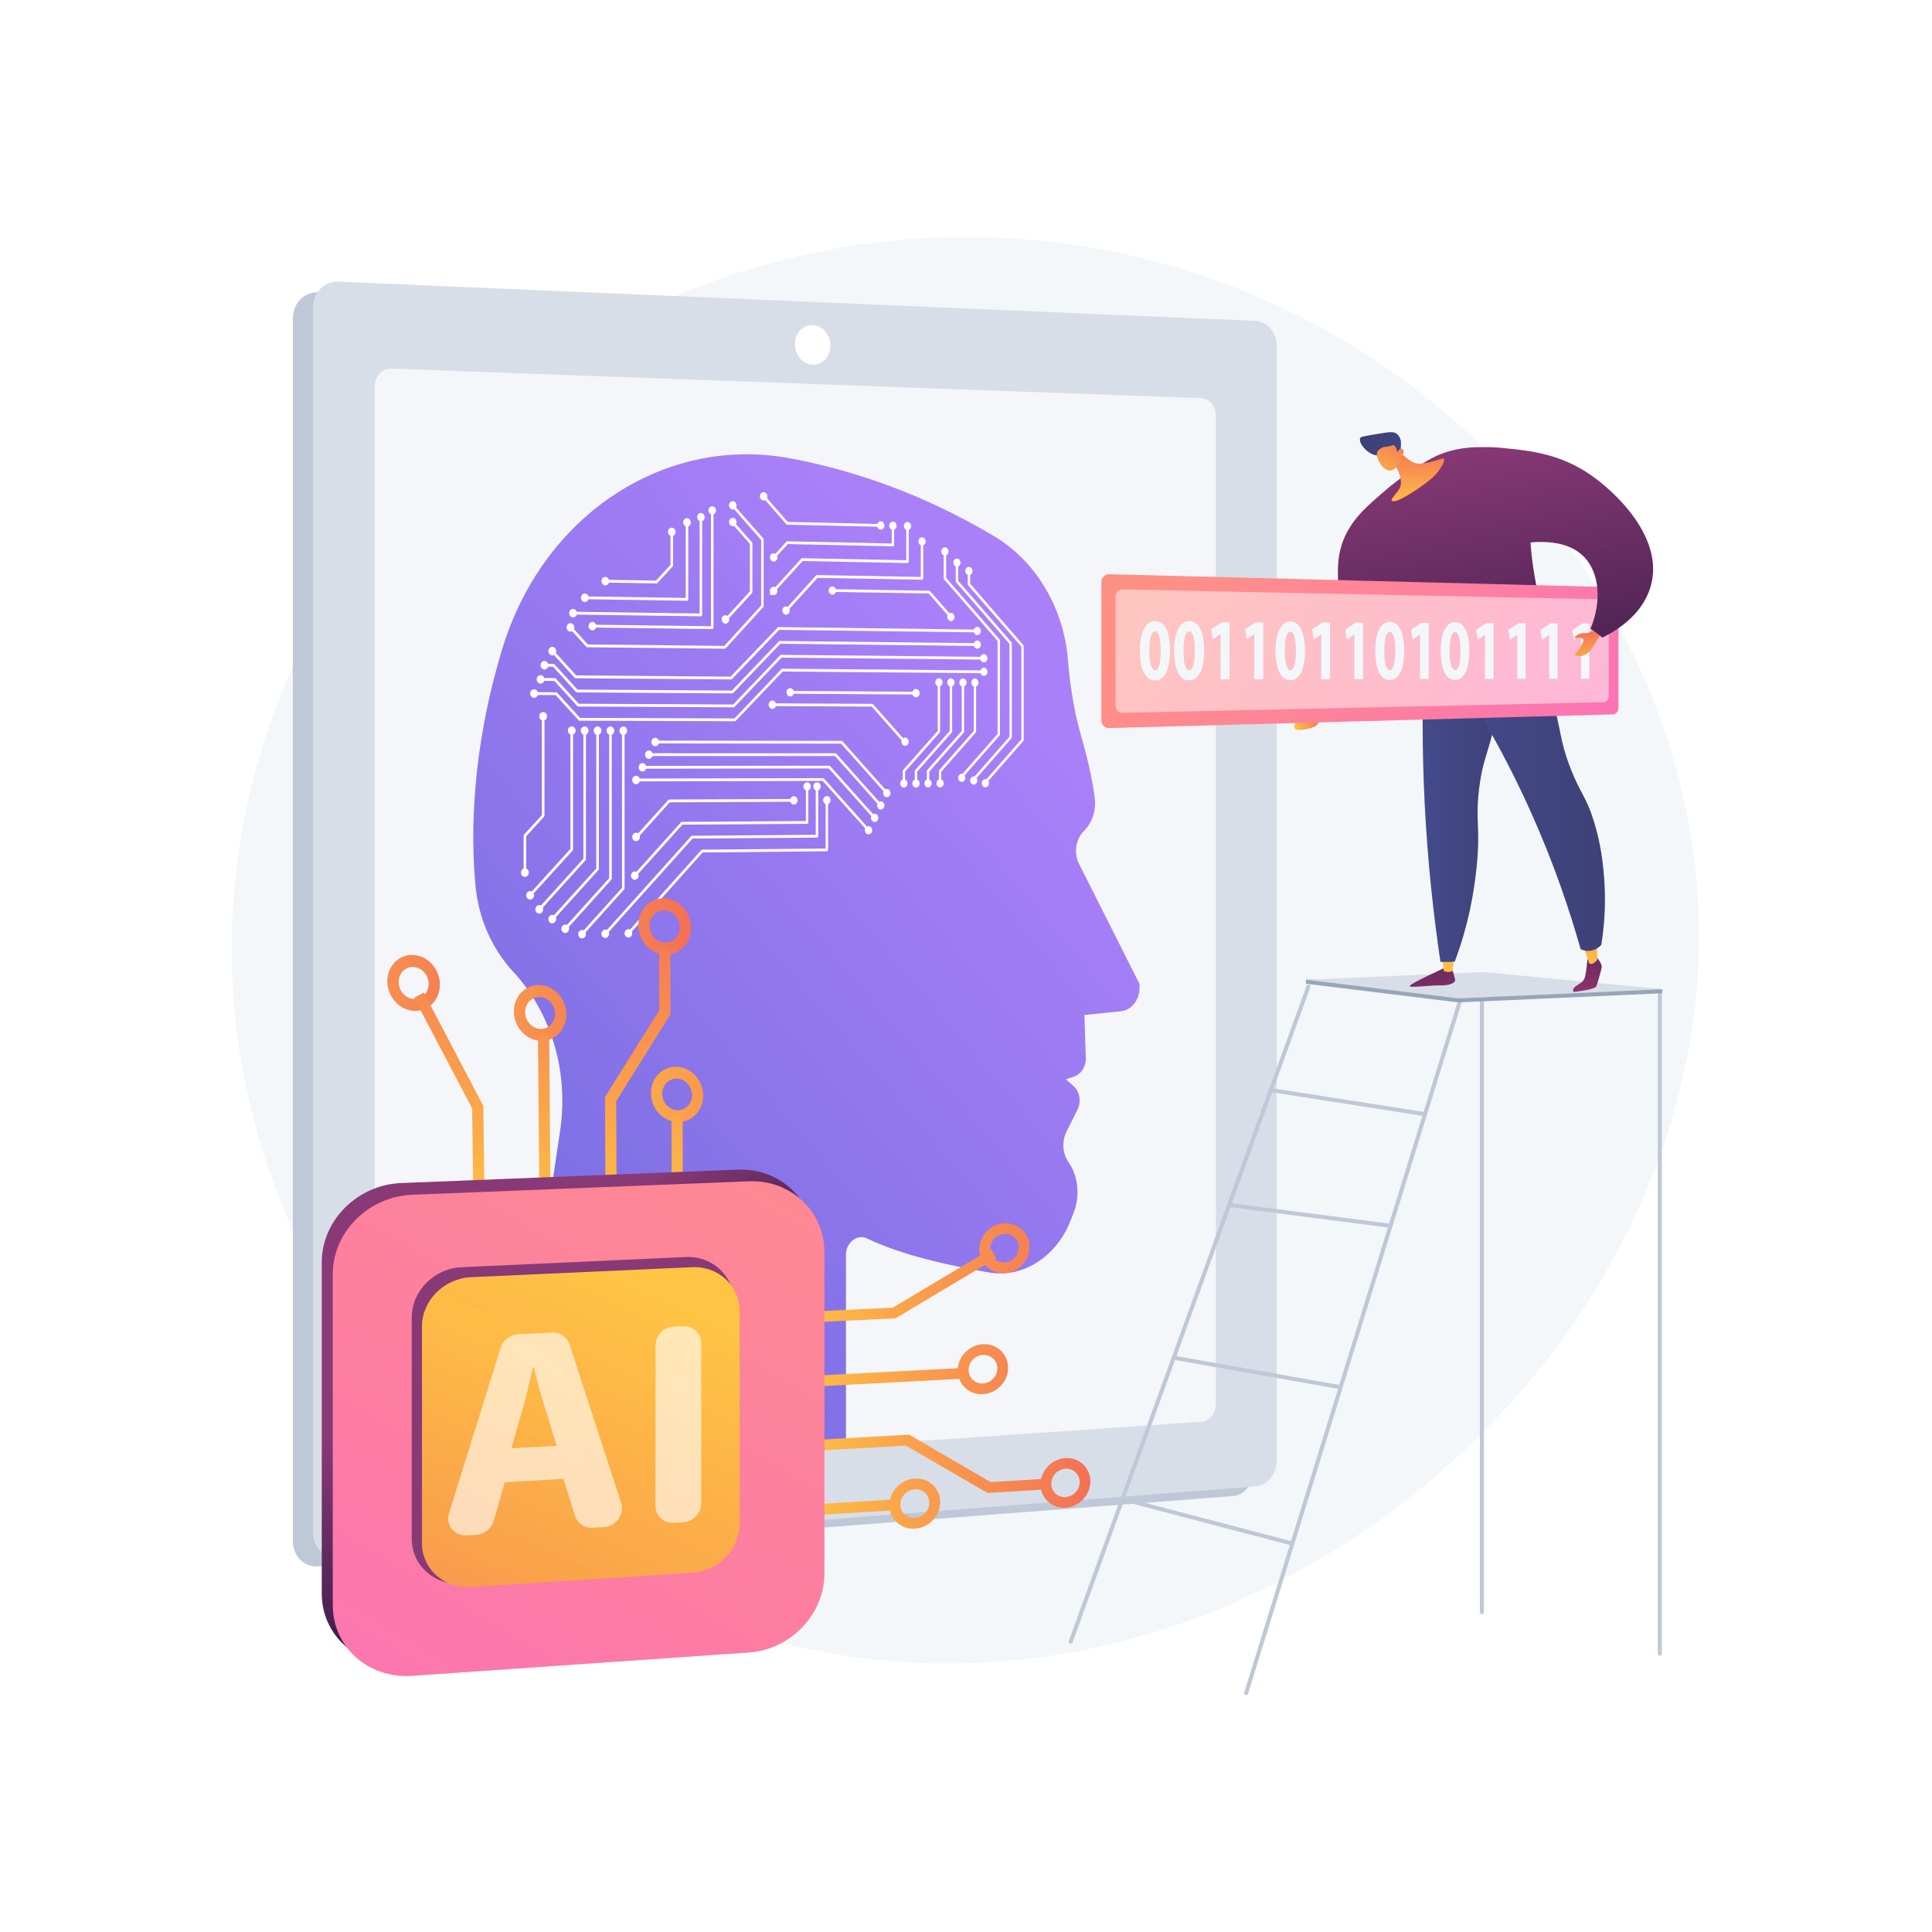 <svg xmlns="http://www.w3.org/2000/svg" xmlns:xlink="http://www.w3.org/1999/xlink" x="0px" y="0px" viewBox="0 0 3710 3710" style="enable-background:new 0 0 3710 3710;" xml:space="preserve"><g id="Background">	<g>		<g>			<rect style="fill:#FFFFFF;" width="3710" height="3710"></rect>		</g>	</g></g><g id="Illustration">	<g>		<path style="fill:#F4F7FA;" d="M1897.578,455.628C1176.208,434.326,551.349,957.75,456.944,1644.547   c-103.218,750.919,464.884,1426.566,1163.91,1534.781c869.471,134.602,1712.808-644.082,1637.085-1488.839   C3200.888,1054.039,2630.865,477.281,1897.578,455.628z"></path>		<g>			<path style="fill:#BFC8D6;" d="M2367.877,637.975L610.779,561.401c-26.686-1.163-48.369,21.011-48.369,49.529v2349.012    c0,28.518,21.683,49.972,48.371,47.922l1757.095-134.953c22.216-1.706,40.186-24.111,40.186-50.045V686.685    C2408.062,660.75,2390.092,638.943,2367.877,637.975z"></path>			<path style="fill:#D8DEE8;" d="M2411.464,616.252L649.545,540.813c-26.757-1.146-48.498,21.073-48.498,49.63v2352.133    c0,28.556,21.741,50.026,48.5,47.958l1761.917-136.191c22.278-1.722,40.299-24.168,40.299-50.139v-2139.2    C2451.763,639.031,2433.742,617.205,2411.464,616.252z"></path>			<path style="fill:#FFFFFF;" d="M1526.496,660.917c0,21.045,15.29,38.693,34.119,39.415c18.793,0.721,34-15.697,34-36.668    c0-20.973-15.207-38.616-34-39.411C1541.786,623.457,1526.496,639.871,1526.496,660.917z"></path>			<path style="opacity:0.74;fill:#FFFFFF;" d="M752.57,2836.656l1554.124-106.575c15.508-1.063,28.061-16.515,28.061-34.513    V798.213c0-17.998-12.553-33.046-28.061-33.612L752.57,707.931c-18.222-0.664-33.018,14.648-33.018,34.202v2061.381    C719.552,2823.068,734.348,2837.905,752.57,2836.656z"></path>			<path style="opacity:0.51;fill:#FFFFFF;" d="M1829.881,1520.572c59.255-16.699,76.97,11.713,124.21-10.897    c56.199-26.896,97.638-96.833,104.547-166.15c9.8-98.322-52.268-172.726-95.411-224.443    c-100.667-120.674-226.493-153.7-263.878-162.928c-51.335-12.672-277.828-59.792-466.262,112.518    c-135.651,124.043-169.399,286.247-178.824,334.847c-13.757,70.939-56.954,293.698,54.983,375.541    c65.042,47.556,167.593,36.156,231.554-9.241c46.537-33.03,36.957-54.797,82.433-87.034    c89.358-63.343,150.739,9.924,252.62-40.043C1755.54,1603.66,1748.252,1543.576,1829.881,1520.572z"></path>			<g>									<linearGradient id="SVGID_1_" gradientUnits="userSpaceOnUse" x1="-1475.805" y1="1362.59" x2="180.461" y2="2765.626" gradientTransform="matrix(-1 0 0 1 516.496 0)">					<stop offset="0" style="stop-color:#AA80F9"></stop>					<stop offset="0.996" style="stop-color:#6165D7"></stop>				</linearGradient>				<path style="fill:url(#SVGID_1_);" d="M978.14,2824.216l97.428-652.741c16.821-112.696-16.478-225.978-90.01-305.44h-0.001     c-40.885-44.182-66.723-102.561-72.514-165.517c-9.043-98.318-7.956-258.957,51.503-454.615     c78.618-258.701,314.039-410.814,553.416-365.679c116.962,22.053,251.499,66.187,390.916,149.351     c79.289,47.297,133.284,136.034,141.807,236.522c3.962,46.72,11.299,98.461,24.622,144.435     c16.742,57.772,23.994,97.319,26.987,122.986c2.715,23.276-5.173,46.582-20.694,61.999l-0.002,0.003     c-16.008,15.901-19.986,42.585-9.458,63.483l116.104,230.478v7.484c0,23.183-15.557,42.801-35.615,44.869l-70.224,7.239     l2.667,82.749c0.515,15.982-8.625,30.577-22.078,35.231l-16.136,5.582l14.726,13.036c11.966,10.594,15.108,29.89,7.391,45.37     l-20.783,41.689c-9.414,18.885-8.066,42.065,3.402,58.518l0,0c18.955,27.195,22.822,64.763,10.055,97.618l-5.804,14.936     c-26.899,69.225-91.144,110.692-155.706,99.805c-73.713-12.43-169.018-33.34-235.024-65.406     c-18.856-9.16-40.621,7.557-40.621,31.065v370.443L978.14,2824.216z"></path>				<g>					<path style="fill:#FFFFFF;" d="M1112.816,1383.962l298.358,1.021c0.617,0.002,1.209-0.257,1.656-0.728l90.398-94.781      l388.962,3.251c1.266,0.01,2.291-1.148,2.291-2.59c0-1.441-1.025-2.617-2.291-2.628l-389.912-3.367      c-0.611-0.005-1.198,0.25-1.641,0.717l-90.422,94.773l-296.37-1.096l-44.059-48.348c-0.468-0.513-1.101-0.803-1.764-0.807      l-47.504-0.293c-1.385-0.008-2.506,1.205-2.506,2.713c0,1.508,1.121,2.735,2.506,2.743l46.471,0.274l44.072,48.344      C1111.526,1383.671,1112.156,1383.959,1112.816,1383.962z"></path>					<path style="fill:#FFFFFF;" d="M1110.333,1356.796l298.432,1.431c0.617,0.003,1.209-0.255,1.656-0.725l90.42-94.669      l391.348,3.808c1.266,0.012,2.291-1.145,2.291-2.586c0-1.442-1.025-2.618-2.291-2.631l-392.299-3.925      c-0.611-0.006-1.198,0.248-1.641,0.714l-90.444,94.66l-296.444-1.502l-44.07-48.414c-0.468-0.514-1.102-0.806-1.764-0.811      l-29.984-0.226c-1.383-0.01-2.503,1.201-2.503,2.708c0,1.506,1.12,2.734,2.503,2.744l28.95,0.21l44.083,48.411      C1109.042,1356.504,1109.673,1356.793,1110.333,1356.796z"></path>					<path style="fill:#FFFFFF;" d="M1107.848,1329.624l298.507,1.841c0.617,0.004,1.209-0.254,1.657-0.724l90.442-94.556      l378.256,4.2c1.269,0.014,2.295-1.142,2.295-2.584c0-1.443-1.026-2.622-2.295-2.637l-379.207-4.314      c-0.611-0.007-1.198,0.246-1.642,0.712l-90.467,94.548l-296.518-1.91l-44.082-48.481c-0.467-0.514-1.101-0.807-1.764-0.813      l-17.484-0.155c-1.382-0.013-2.5,1.196-2.5,2.703c0,1.506,1.118,2.734,2.5,2.746l16.451,0.142l44.093,48.477      C1106.558,1329.33,1107.189,1329.62,1107.848,1329.624z"></path>					<path style="fill:#FFFFFF;" d="M1105.364,1302.445l298.581,2.25c0.617,0.005,1.21-0.252,1.657-0.721l90.465-94.444      l380.643,4.748c1.269,0.016,2.295-1.139,2.295-2.582c0-1.443-1.026-2.623-2.295-2.639l-381.595-4.865      c-0.611-0.008-1.199,0.245-1.642,0.709l-90.49,94.435l-296.592-2.317l-44.093-48.547c-0.974-1.073-2.554-1.09-3.529-0.036      c-0.975,1.054-0.975,2.777,0,3.85l44.837,49.349C1104.073,1302.15,1104.704,1302.44,1105.364,1302.445z"></path>					<path style="fill:#FFFFFF;" d="M1117.781,1796.606c0.635-0.011,1.27-0.287,1.755-0.826l79.084-87.889      c0.461-0.513,0.721-1.203,0.721-1.921v-302.788c0-1.494-1.101-2.706-2.461-2.71c-1.361-0.004-2.462,1.203-2.462,2.698v301.744      l-78.391,87.088c-0.969,1.077-0.969,2.796,0,3.839C1116.51,1796.363,1117.145,1796.617,1117.781,1796.606z"></path>					<path style="fill:#FFFFFF;" d="M1085.465,1786.292c0.637-0.011,1.274-0.287,1.76-0.826l86.748-96.204      c0.463-0.513,0.723-1.204,0.723-1.923v-284.219c0-1.496-1.104-2.709-2.468-2.713c-1.364-0.003-2.468,1.205-2.468,2.701v283.169      l-86.056,95.403c-0.973,1.079-0.973,2.799,0,3.845C1084.191,1786.049,1084.828,1786.303,1085.465,1786.292z"></path>					<path style="fill:#FFFFFF;" d="M1060.536,1767.656c0.638-0.01,1.277-0.286,1.764-0.825l86.966-96.242      c0.463-0.514,0.724-1.205,0.724-1.925v-265.603c0-1.498-1.106-2.713-2.474-2.717c-1.368-0.004-2.474,1.206-2.474,2.704v264.547      l-86.272,95.441c-0.975,1.079-0.975,2.802,0,3.85C1059.258,1767.411,1059.897,1767.666,1060.536,1767.656z"></path>					<path style="fill:#FFFFFF;" d="M1035.543,1748.972c0.641-0.01,1.281-0.285,1.77-0.825l87.184-96.281      c0.465-0.514,0.727-1.205,0.727-1.926V1403c0-1.5-1.109-2.716-2.481-2.72c-1.371-0.003-2.48,1.208-2.48,2.708v245.879      l-86.489,95.479c-0.978,1.079-0.978,2.804,0,3.855C1034.262,1748.725,1034.902,1748.982,1035.543,1748.972z"></path>					<path style="fill:#FFFFFF;" d="M1018.011,1721.951c0.641-0.008,1.282-0.284,1.772-0.824l79.882-88.03      c0.466-0.514,0.729-1.206,0.729-1.928v-228.231c0-1.502-1.113-2.72-2.486-2.723c-1.375-0.004-2.487,1.209-2.487,2.711v227.163      l-79.182,87.228c-0.979,1.079-0.979,2.806,0,3.858C1016.728,1721.702,1017.369,1721.96,1018.011,1721.951z"></path>					<path style="fill:#FFFFFF;" d="M1667.889,1596.997c0.599-0.005,1.2-0.266,1.658-0.785c0.916-1.038,0.916-2.708,0-3.732      l-87.169-97.446c-0.444-0.497-1.045-0.775-1.673-0.773l-359.238,0.791c-1.357,0.003-2.456,1.213-2.456,2.706      c0,1.493,1.099,2.699,2.456,2.695l358.258-0.887l86.505,96.671C1666.688,1596.748,1667.289,1597.002,1667.889,1596.997z"></path>					<path style="fill:#FFFFFF;" d="M1679.61,1573.17c0.6-0.004,1.199-0.266,1.657-0.783c0.915-1.036,0.915-2.705,0-3.729      l-87.063-97.495c-0.443-0.496-1.043-0.775-1.671-0.775l-358.794,0.347c-1.356,0.001-2.453,1.21-2.453,2.701      c0,1.493,1.097,2.698,2.453,2.696l357.815-0.444l86.4,96.719C1678.411,1572.92,1679.011,1573.174,1679.61,1573.17z"></path>					<path style="fill:#FFFFFF;" d="M1691.318,1549.372c0.599-0.003,1.197-0.263,1.654-0.78c0.914-1.034,0.914-2.702,0-3.727      l-86.956-97.543c-0.442-0.497-1.042-0.776-1.669-0.776l-358.351-0.096c-1.354,0-2.45,1.206-2.45,2.698      c0,1.49,1.096,2.697,2.45,2.697l357.373-0.003l86.295,96.767C1690.12,1549.121,1690.719,1549.375,1691.318,1549.372z"></path>					<path style="fill:#FFFFFF;" d="M1703.01,1525.604c0.598-0.002,1.196-0.262,1.652-0.778c0.913-1.032,0.913-2.7,0-3.725      l-86.85-97.59c-0.443-0.497-1.041-0.777-1.667-0.778l-357.909-0.538c-1.353-0.002-2.447,1.202-2.447,2.692      c0,1.49,1.094,2.697,2.447,2.699l356.933,0.438l86.189,96.815C1701.814,1525.351,1702.412,1525.606,1703.01,1525.604z"></path>					<path style="fill:#FFFFFF;" d="M1890.757,1506.621c0.586-0.002,1.173-0.258,1.62-0.769l72.755-83.032      c0.426-0.486,0.666-1.146,0.666-1.836v-180.26c0-0.69-0.24-1.352-0.666-1.845l-102.202-117.943v-24.39      c0-1.444-1.028-2.632-2.299-2.655c-1.27-0.024-2.299,1.126-2.299,2.57v25.477c0,0.694,0.242,1.362,0.674,1.859l102.244,117.952      V1419.9l-72.114,82.271c-0.895,1.022-0.895,2.672,0,3.689C1889.584,1506.369,1890.171,1506.622,1890.757,1506.621z"></path>					<path style="fill:#FFFFFF;" d="M1867.813,1501.463c0.587-0.001,1.175-0.258,1.624-0.77l72.93-83.112      c0.427-0.487,0.668-1.146,0.668-1.838v-180.476c0-0.691-0.24-1.354-0.668-1.847l-102.449-118.115v-34.882      c0-1.446-1.031-2.636-2.304-2.661c-1.274-0.025-2.305,1.125-2.305,2.571v35.973c0,0.695,0.242,1.363,0.675,1.862      l102.491,118.124v178.365l-72.287,82.351c-0.897,1.023-0.897,2.675,0,3.694      C1866.637,1501.211,1867.225,1501.465,1867.813,1501.463z"></path>					<path style="fill:#FFFFFF;" d="M1844.813,1496.293c0.589-0.002,1.178-0.258,1.628-0.77l73.106-83.192      c0.429-0.488,0.669-1.149,0.669-1.841v-180.693c0-0.692-0.241-1.356-0.669-1.849l-102.696-118.287v-50.636      c0-1.447-1.033-2.64-2.31-2.667c-1.277-0.026-2.31,1.124-2.31,2.572v51.733c0,0.696,0.244,1.365,0.677,1.864l102.739,118.296      v178.58l-72.462,82.431c-0.9,1.024-0.9,2.678,0,3.698C1843.635,1496.041,1844.224,1496.295,1844.813,1496.293z"></path>					<path style="fill:#FFFFFF;" d="M1805.297,1506.868c1.278-0.004,2.312-1.179,2.312-2.627v-22.495l66.134-75.057      c0.43-0.489,0.673-1.151,0.673-1.844v-93.991c0-1.444-1.027-2.619-2.296-2.629c-1.27-0.009-2.297,1.151-2.297,2.595v92.932      l-66.161,75.062c-0.434,0.492-0.678,1.158-0.678,1.854v23.586C1802.984,1505.702,1804.019,1506.871,1805.297,1506.868z"></path>					<path style="fill:#FFFFFF;" d="M1782.146,1506.934c1.281-0.004,2.318-1.18,2.318-2.63v-22.523l66.294-75.148      c0.432-0.49,0.674-1.153,0.674-1.847v-94.105c0-1.445-1.03-2.622-2.302-2.631c-1.273-0.01-2.302,1.152-2.302,2.597v93.045      l-66.321,75.153c-0.434,0.492-0.679,1.159-0.679,1.856v23.615C1779.827,1505.767,1780.865,1506.938,1782.146,1506.934z"></path>					<path style="fill:#FFFFFF;" d="M1758.938,1507.001c1.284-0.004,2.323-1.182,2.323-2.633v-22.55l66.455-75.239      c0.432-0.49,0.676-1.154,0.676-1.849v-94.218c0-1.447-1.032-2.625-2.307-2.635c-1.276-0.01-2.307,1.154-2.307,2.601v93.157      l-66.482,75.244c-0.436,0.493-0.681,1.16-0.681,1.858v23.644C1756.614,1505.833,1757.654,1507.005,1758.938,1507.001z"></path>					<path style="fill:#FFFFFF;" d="M1735.674,1507.068c1.288-0.004,2.329-1.183,2.329-2.636v-22.577l66.616-75.33      c0.434-0.49,0.678-1.155,0.678-1.851v-94.333c0-1.448-1.034-2.628-2.313-2.638c-1.278-0.009-2.313,1.155-2.313,2.604v93.27      l-66.644,75.335c-0.436,0.494-0.682,1.162-0.682,1.861v23.672C1733.345,1505.899,1734.387,1507.072,1735.674,1507.068z"></path>					<path style="fill:#FFFFFF;" d="M1738.003,1428.174c0.596,0.001,1.192-0.255,1.646-0.768c0.909-1.026,0.909-2.689,0-3.718      l-63.069-71.318c-0.44-0.497-1.035-0.779-1.657-0.782l-191.755-0.998c-1.322-0.007-2.391,1.18-2.391,2.652      c0,1.473,1.069,2.67,2.391,2.677l190.784,0.941l62.404,70.542C1736.812,1427.916,1737.408,1428.173,1738.003,1428.174z"></path>					<path style="fill:#FFFFFF;" d="M1206.722,1795.056c0.629-0.011,1.258-0.285,1.739-0.821l140.889-157.272l238.454-2.258      c1.307-0.013,2.365-1.207,2.365-2.672v-95.395c0-1.465-1.058-2.645-2.365-2.64c-1.308,0.005-2.366,1.195-2.366,2.66v92.768      l-237.092,2.181c-0.643,0.006-1.259,0.295-1.714,0.802l-141.649,158.065c-0.961,1.072-0.961,2.783,0,3.822      C1205.463,1794.814,1206.092,1795.067,1206.722,1795.056z"></path>					<path style="fill:#FFFFFF;" d="M1162.351,1795.829c0.632-0.011,1.264-0.286,1.746-0.823l165.841-184.714l238.924-1.935      c1.31-0.01,2.37-1.205,2.37-2.672v-95.489c0-1.466-1.059-2.649-2.37-2.646c-1.31,0.004-2.37,1.194-2.37,2.66v92.859      l-237.56,1.859c-0.645,0.005-1.262,0.293-1.718,0.801l-166.61,185.507c-0.965,1.075-0.965,2.789,0,3.831      C1161.087,1795.587,1161.719,1795.84,1162.351,1795.829z"></path>					<path style="fill:#FFFFFF;" d="M1219.011,1684.11c0.628-0.007,1.257-0.279,1.737-0.812l89.741-99.732l239.396-1.611      c1.313-0.009,2.374-1.203,2.374-2.671v-69.031c0-1.467-1.062-2.652-2.374-2.648c-1.312,0.003-2.375,1.195-2.375,2.662v66.393      l-238.029,1.536c-0.647,0.004-1.265,0.292-1.721,0.798l-90.485,100.525c-0.96,1.067-0.96,2.776,0,3.82      C1217.755,1683.861,1218.383,1684.118,1219.011,1684.11z"></path>					<path style="fill:#FFFFFF;" d="M1221.467,1611.17c0.629-0.005,1.257-0.274,1.736-0.805l62.918-69.699l239.989-1.088      c1.315-0.006,2.38-1.2,2.38-2.669c0-1.469-1.065-2.654-2.38-2.648l-240.999,1.026c-0.648,0.003-1.268,0.289-1.725,0.796      l-63.656,70.491c-0.959,1.063-0.959,2.772,0,3.819C1220.211,1610.916,1220.839,1611.175,1221.467,1611.17z"></path>					<path style="fill:#FFFFFF;" d="M1127.703,1242.922l264.182,2.788c0.641,0.007,1.254-0.269,1.707-0.766l72.124-79.244      c0.449-0.494,0.702-1.167,0.702-1.875v-128.008c0-0.708-0.253-1.39-0.702-1.901l-57.656-65.435      c-0.941-1.068-2.466-1.106-3.408-0.084c-0.941,1.022-0.941,2.715,0,3.783l56.975,64.639v125.83l-70.74,77.696l-262.157-2.839      l-31.551-34.873c-0.972-1.074-2.546-1.094-3.517-0.044c-0.972,1.049-0.972,2.77,0,3.844l32.289,35.676      C1126.415,1242.621,1127.044,1242.915,1127.703,1242.922z"></path>					<path style="fill:#FFFFFF;" d="M1137.615,1205.059l230.106,2.87c1.337,0.016,2.419-1.169,2.419-2.65V980.156      c0-1.481-1.082-2.707-2.419-2.739c-1.338-0.032-2.42,1.14-2.42,2.622v222.498l-227.686-2.903      c-1.369-0.017-2.477,1.181-2.477,2.681S1136.246,1205.042,1137.615,1205.059z"></path>					<path style="fill:#FFFFFF;" d="M1100.393,1180.142l245.528,3.366c1.34,0.018,2.424-1.167,2.424-2.65V993.045      c0-1.483-1.084-2.708-2.424-2.74c-1.34-0.031-2.425,1.143-2.425,2.627v185.174l-243.103-3.399      c-1.375-0.02-2.486,1.181-2.486,2.682C1097.907,1178.892,1099.018,1180.123,1100.393,1180.142z"></path>					<path style="fill:#FFFFFF;" d="M1120.262,1150.556l198.95,3.028c1.344,0.021,2.431-1.165,2.431-2.65v-147.768      c0-1.484-1.088-2.712-2.431-2.743c-1.344-0.031-2.432,1.146-2.432,2.631v145.118l-196.518-3.045      c-1.371-0.021-2.482,1.176-2.482,2.677C1117.781,1149.304,1118.891,1150.535,1120.262,1150.556z"></path>					<path style="fill:#FFFFFF;" d="M1007.978,1678.412c1.387-0.016,2.509-1.249,2.509-2.758v-69.833l34.327-37.613      c0.469-0.514,0.733-1.207,0.733-1.931v-190.719c0-1.506-1.118-2.729-2.5-2.735c-1.382-0.005-2.501,1.209-2.501,2.716v189.639      l-34.342,37.616c-0.471,0.515-0.735,1.21-0.735,1.935v70.981C1005.469,1677.22,1006.591,1678.427,1007.978,1678.412z"></path>					<path style="fill:#FFFFFF;" d="M1509.433,1175.105c0.61,0.009,1.22-0.243,1.686-0.756l58.725-64.699l200.705,3.55      c1.283,0.023,2.321-1.132,2.321-2.584v-70.87c0-1.451-1.038-2.647-2.321-2.675c-1.282-0.028-2.321,1.124-2.321,2.575v68.261      l-199.365-3.581c-0.629-0.011-1.231,0.258-1.675,0.747l-59.44,65.464c-0.932,1.026-0.932,2.71,0,3.763      C1508.213,1174.828,1508.823,1175.096,1509.433,1175.105z"></path>					<path style="fill:#FFFFFF;" d="M1480.777,1142.718c0.611,0.01,1.223-0.24,1.69-0.754l58.899-64.696l201.294,3.891      c1.286,0.025,2.327-1.13,2.327-2.584v-60.458c0-1.453-1.041-2.652-2.327-2.682c-1.287-0.029-2.328,1.123-2.328,2.577v57.844      l-199.95-3.92c-0.632-0.012-1.235,0.256-1.681,0.746l-59.615,65.46c-0.934,1.026-0.934,2.713,0,3.769      C1479.553,1142.439,1480.165,1142.708,1480.777,1142.718z"></path>					<path style="fill:#FFFFFF;" d="M1485.958,1073.088c0.612,0.012,1.223-0.237,1.69-0.748l25.157-27.55l201.884,4.236      c1.29,0.027,2.334-1.129,2.334-2.584v-34.222c0-1.455-1.044-2.656-2.334-2.686c-1.29-0.03-2.335,1.124-2.335,2.579v31.597      l-200.537-4.262c-0.634-0.013-1.239,0.254-1.686,0.744l-25.864,28.315c-0.934,1.023-0.934,2.708,0,3.768      C1484.735,1072.803,1485.347,1073.076,1485.958,1073.088z"></path>					<path style="fill:#FFFFFF;" d="M1393.092,1193.523c0.618,0.008,1.235-0.245,1.706-0.761l49.336-54.078      c0.451-0.494,0.703-1.168,0.703-1.877v-93.442c0-0.71-0.253-1.392-0.703-1.903l-36.075-40.882      c-0.941-1.067-2.466-1.102-3.408-0.079c-0.941,1.024-0.941,2.716,0,3.783l35.384,40.086v91.255l-48.649,53.307      c-0.943,1.033-0.943,2.728,0,3.786C1391.857,1193.245,1392.474,1193.515,1393.092,1193.523z"></path>					<path style="fill:#FFFFFF;" d="M1826.085,1187.472c0.59,0.008,1.181-0.239,1.631-0.744c0.901-1.01,0.901-2.666,0-3.701      l-41.615-47.8c-0.435-0.499-1.023-0.786-1.638-0.796l-187.203-3.105c-1.306-0.022-2.363,1.146-2.363,2.61      c0,1.464,1.057,2.666,2.363,2.688l186.244,3.038l40.95,47.02C1824.904,1187.2,1825.495,1187.464,1826.085,1187.472z"></path>					<path style="fill:#FFFFFF;" d="M1511.818,1007.521l179.5,4.11c1.293,0.03,2.339-1.125,2.339-2.582      c0-1.457-1.046-2.66-2.339-2.69l-178.513-4.136l-44.694-50.92c-0.935-1.066-2.451-1.105-3.386-0.087      c-0.936,1.018-0.936,2.706,0,3.771l45.408,51.716C1510.579,1007.212,1511.184,1007.506,1511.818,1007.521z"></path>					<path style="fill:#FFFFFF;" d="M1162.351,1118.694l98.331,1.658c0.649,0.011,1.271-0.263,1.729-0.76l29.303-31.794      c0.457-0.496,0.715-1.175,0.715-1.89v-64.576c0-1.488-1.091-2.715-2.438-2.745c-1.348-0.03-2.439,1.15-2.439,2.638v63.479      l-27.882,30.242l-97.318-1.668c-1.366-0.024-2.471,1.169-2.471,2.666C1159.88,1117.441,1160.985,1118.671,1162.351,1118.694z"></path>					<path style="fill:#FFFFFF;" d="M1502.277,1172.341c0,4.41,3.205,8.03,7.156,8.085c3.949,0.055,7.151-3.473,7.151-7.88      c0-4.407-3.201-8.027-7.151-8.085C1505.482,1164.402,1502.277,1167.931,1502.277,1172.341z"></path>					<path style="fill:#FFFFFF;" d="M1478.386,1134.684c0,4.416,3.213,8.047,7.174,8.11c3.96,0.063,7.169-3.463,7.169-7.875      c0-4.413-3.209-8.044-7.169-8.11C1481.599,1126.743,1478.386,1130.269,1478.386,1134.684z"></path>					<path style="fill:#FFFFFF;" d="M1478.386,1070.276c0,4.416,3.213,8.058,7.174,8.134c3.96,0.076,7.169-3.44,7.169-7.852      c0-4.412-3.209-8.054-7.169-8.133C1481.599,1062.345,1478.386,1065.86,1478.386,1070.276z"></path>					<path style="fill:#FFFFFF;" d="M1591.351,1133.878c0,4.39,3.175,8,7.09,8.063c3.914,0.063,7.086-3.443,7.086-7.829      s-3.172-7.997-7.086-8.063C1594.526,1125.982,1591.351,1129.488,1591.351,1133.878z"></path>					<path style="fill:#FFFFFF;" d="M1819.161,1184.757c0,4.339,3.101,7.898,6.924,7.95c3.822,0.052,6.92-3.421,6.92-7.756      c0-4.335-3.098-7.894-6.92-7.949C1822.262,1176.947,1819.161,1180.42,1819.161,1184.757z"></path>					<path style="fill:#FFFFFF;" d="M1763.585,1039.547c0,4.351,3.119,7.944,6.964,8.025c3.845,0.081,6.96-3.377,6.96-7.725      c0-4.348-3.115-7.941-6.96-8.025C1766.704,1031.737,1763.585,1035.195,1763.585,1039.547z"></path>					<path style="fill:#FFFFFF;" d="M1735.675,1010.017c0,4.358,3.128,7.961,6.985,8.048c3.855,0.087,6.979-3.372,6.979-7.726      c0-4.354-3.124-7.957-6.979-8.047C1738.803,1002.2,1735.675,1005.66,1735.675,1010.017z"></path>					<path style="fill:#FFFFFF;" d="M1707.683,1009.372c0,4.364,3.137,7.972,7.006,8.06c3.866,0.087,7-3.377,7-7.737      s-3.134-7.969-7-8.059C1710.821,1001.545,1707.683,1005.009,1707.683,1009.372z"></path>					<path style="fill:#FFFFFF;" d="M1684.296,1008.833c0,4.37,3.145,7.982,7.022,8.07c3.876,0.087,7.018-3.38,7.018-7.747      c0-4.365-3.141-7.978-7.018-8.069C1687.44,1000.996,1684.296,1004.465,1684.296,1008.833z"></path>					<path style="fill:#FFFFFF;" d="M1459.23,952.96c0,4.42,3.219,8.085,7.188,8.185c3.967,0.1,7.182-3.4,7.182-7.817      c0-4.417-3.215-8.081-7.182-8.184C1462.448,945.04,1459.23,948.54,1459.23,952.96z"></path>					<path style="fill:#FFFFFF;" d="M1807.609,1058.835c0,4.341,3.104,7.922,6.932,8c3.827,0.077,6.928-3.377,6.928-7.714      s-3.101-7.919-6.928-8C1810.714,1051.04,1807.609,1054.493,1807.609,1058.835z"></path>					<path style="fill:#FFFFFF;" d="M1830.698,1080.245c0,4.336,3.097,7.91,6.916,7.982c3.818,0.073,6.911-3.38,6.911-7.714      c0-4.332-3.093-7.906-6.911-7.982C1833.796,1072.455,1830.698,1075.909,1830.698,1080.245z"></path>					<path style="fill:#FFFFFF;" d="M1853.733,1096.375c0,4.331,3.09,7.898,6.899,7.967c3.809,0.069,6.895-3.383,6.895-7.71      s-3.086-7.894-6.895-7.967C1856.822,1088.593,1853.733,1092.045,1853.733,1096.375z"></path>					<path style="fill:#FFFFFF;" d="M1869.823,1211.581c0,4.326,3.084,7.872,6.888,7.918c3.802,0.046,6.882-3.421,6.882-7.745      c0-4.324-3.081-7.87-6.882-7.919C1872.907,1203.787,1869.823,1207.254,1869.823,1211.581z"></path>					<path style="fill:#FFFFFF;" d="M1869.823,1237.696c0,4.327,3.084,7.868,6.888,7.909c3.802,0.041,6.882-3.431,6.882-7.755      c0-4.323-3.081-7.864-6.882-7.908C1872.907,1229.898,1869.823,1233.37,1869.823,1237.696z"></path>					<path style="fill:#FFFFFF;" d="M1882.447,1263.936c0,4.324,3.081,7.858,6.879,7.894c3.797,0.036,6.874-3.438,6.874-7.758      c0-4.321-3.077-7.856-6.874-7.895C1885.527,1256.138,1882.447,1259.612,1882.447,1263.936z"></path>					<path style="fill:#FFFFFF;" d="M1882.447,1290.033c0,4.324,3.081,7.854,6.879,7.885c3.797,0.031,6.874-3.447,6.874-7.768      c0-4.32-3.077-7.851-6.874-7.885C1885.527,1282.232,1882.447,1285.71,1882.447,1290.033z"></path>					<path style="fill:#FFFFFF;" d="M1475.994,1353.218c0,4.417,3.213,8.012,7.175,8.03c3.961,0.019,7.17-3.544,7.17-7.958      c0-4.413-3.209-8.008-7.17-8.03C1479.207,1345.239,1475.994,1348.802,1475.994,1353.218z"></path>					<path style="fill:#FFFFFF;" d="M1731.016,1424.22c0,4.358,3.129,7.895,6.988,7.899c3.858,0.003,6.984-3.524,6.984-7.879      c0-4.355-3.126-7.892-6.984-7.899C1734.145,1416.334,1731.016,1419.862,1731.016,1424.22z"></path>					<path style="fill:#FFFFFF;" d="M1872.12,1303.002c-3.805-0.03-6.891,3.455-6.891,7.783c0,4.328,3.086,7.858,6.891,7.884      c3.804,0.027,6.886-3.458,6.886-7.783C1879.006,1306.561,1875.923,1303.032,1872.12,1303.002z"></path>					<path style="fill:#FFFFFF;" d="M1849.13,1302.822c-3.814-0.03-6.908,3.458-6.908,7.792c0,4.333,3.093,7.867,6.908,7.894      c3.813,0.027,6.903-3.462,6.903-7.792C1856.033,1306.386,1852.943,1302.852,1849.13,1302.822z"></path>					<path style="fill:#FFFFFF;" d="M1826.085,1302.642c-3.823-0.03-6.924,3.463-6.924,7.802c0,4.338,3.101,7.877,6.924,7.904      c3.822,0.026,6.92-3.466,6.92-7.802C1833.005,1306.21,1829.907,1302.672,1826.085,1302.642z"></path>					<path style="fill:#FFFFFF;" d="M1802.985,1302.462c-3.833-0.03-6.941,3.467-6.941,7.811c0,4.343,3.108,7.886,6.941,7.913      c3.831,0.027,6.936-3.47,6.936-7.81C1809.921,1306.035,1806.816,1302.492,1802.985,1302.462z"></path>					<path style="fill:#FFFFFF;" d="M1805.297,1496.386c-3.832,0.009-6.939,3.537-6.939,7.881c0,4.343,3.107,7.854,6.939,7.841      c3.83-0.012,6.934-3.54,6.934-7.88C1812.231,1499.888,1809.127,1496.377,1805.297,1496.386z"></path>					<path style="fill:#FFFFFF;" d="M1782.146,1496.44c-3.841,0.009-6.956,3.541-6.956,7.89c0,4.348,3.115,7.864,6.956,7.851      c3.84-0.012,6.952-3.545,6.952-7.89C1789.098,1499.946,1785.986,1496.431,1782.146,1496.44z"></path>					<path style="fill:#FFFFFF;" d="M1758.939,1496.494c-3.851,0.009-6.974,3.546-6.974,7.9c0,4.353,3.123,7.873,6.974,7.86      c3.849-0.012,6.968-3.549,6.968-7.899C1765.907,1500.005,1762.788,1496.485,1758.939,1496.494z"></path>					<path style="fill:#FFFFFF;" d="M1735.675,1496.548c-3.86,0.009-6.99,3.55-6.99,7.909c0,4.359,3.13,7.882,6.99,7.87      c3.858-0.012,6.985-3.553,6.985-7.909C1742.66,1500.063,1739.533,1496.54,1735.675,1496.548z"></path>					<path style="fill:#FFFFFF;" d="M1846.828,1485.83c-3.815,0.007-6.91,3.526-6.91,7.859c0,4.334,3.094,7.839,6.91,7.83      c3.814-0.01,6.904-3.529,6.904-7.859C1853.733,1489.329,1850.642,1485.824,1846.828,1485.83z"></path>					<path style="fill:#FFFFFF;" d="M1869.823,1491.012c-3.806,0.008-6.892,3.523-6.892,7.852c0,4.328,3.086,7.828,6.892,7.817      c3.805-0.011,6.888-3.526,6.888-7.851C1876.711,1494.504,1873.628,1491.004,1869.823,1491.012z"></path>					<path style="fill:#FFFFFF;" d="M1892.19,1496.182c-3.797,0.009-6.876,3.521-6.876,7.845c0,4.323,3.079,7.818,6.876,7.806      c3.796-0.012,6.871-3.524,6.871-7.844C1899.061,1499.669,1895.986,1496.174,1892.19,1496.182z"></path>					<path style="fill:#FFFFFF;" d="M1196.879,1395.065c-4.08-0.012-7.388,3.612-7.388,8.093c0,4.482,3.308,8.122,7.388,8.13      c4.079,0.009,7.383-3.615,7.383-8.093C1204.262,1398.716,1200.958,1395.076,1196.879,1395.065z"></path>					<path style="fill:#FFFFFF;" d="M1172.229,1394.994c-4.09-0.012-7.407,3.616-7.407,8.103c0,4.487,3.317,8.132,7.407,8.14      c4.088,0.008,7.401-3.62,7.401-8.104C1179.63,1398.65,1176.317,1395.006,1172.229,1394.994z"></path>					<path style="fill:#FFFFFF;" d="M1147.517,1394.923c-4.101-0.012-7.426,3.62-7.426,8.113c0,4.493,3.325,8.142,7.426,8.151      c4.099,0.008,7.419-3.624,7.419-8.114C1154.937,1398.584,1151.616,1394.934,1147.517,1394.923z"></path>					<path style="fill:#FFFFFF;" d="M1122.743,1394.852c-4.11-0.011-7.444,3.625-7.444,8.124c0,4.499,3.334,8.152,7.444,8.161      c4.109,0.008,7.439-3.629,7.439-8.124C1130.182,1398.517,1126.852,1394.864,1122.743,1394.852z"></path>					<path style="fill:#FFFFFF;" d="M1097.907,1394.78c-4.121-0.012-7.463,3.63-7.463,8.134c0,4.504,3.341,8.162,7.463,8.171      c4.12,0.009,7.457-3.633,7.457-8.134C1105.364,1398.45,1102.027,1394.792,1097.907,1394.78z"></path>					<path style="fill:#FFFFFF;" d="M1043.048,1367.373c-4.144-0.017-7.504,3.63-7.504,8.146c0,4.516,3.361,8.189,7.504,8.203      c4.142,0.014,7.498-3.633,7.498-8.146C1050.546,1371.064,1047.19,1367.391,1043.048,1367.373z"></path>					<path style="fill:#FFFFFF;" d="M1038.046,1296.487c-4.146-0.032-7.508,3.604-7.508,8.121c0,4.517,3.362,8.203,7.508,8.232      c4.144,0.029,7.503-3.607,7.503-8.121C1045.548,1300.205,1042.19,1296.52,1038.046,1296.487z"></path>					<path style="fill:#FFFFFF;" d="M1045.548,1269.3c-4.143-0.038-7.503,3.592-7.503,8.108c0,4.516,3.359,8.205,7.503,8.24      c4.141,0.035,7.497-3.595,7.497-8.108C1053.045,1273.027,1049.689,1269.339,1045.548,1269.3z"></path>					<path style="fill:#FFFFFF;" d="M1025.529,1323.662c-4.151-0.026-7.518,3.616-7.518,8.136c0,4.52,3.366,8.204,7.518,8.228      c4.149,0.023,7.512-3.62,7.512-8.137C1033.041,1327.373,1029.678,1323.689,1025.529,1323.662z"></path>					<path style="fill:#FFFFFF;" d="M1060.536,1242.213c-4.137-0.044-7.491,3.579-7.491,8.092c0,4.512,3.354,8.203,7.491,8.243      c4.135,0.04,7.485-3.582,7.485-8.091C1068.021,1245.947,1064.671,1242.256,1060.536,1242.213z"></path>					<path style="fill:#FFFFFF;" d="M1095.42,1196.719c-4.122-0.053-7.465,3.555-7.465,8.06c0,4.504,3.343,8.196,7.465,8.246      c4.12,0.05,7.459-3.559,7.459-8.06C1102.879,1200.464,1099.54,1196.772,1095.42,1196.719z"></path>					<path style="fill:#FFFFFF;" d="M1137.615,1194.211c-4.104-0.053-7.433,3.547-7.433,8.043c0,4.495,3.329,8.179,7.433,8.229      c4.103,0.05,7.428-3.55,7.428-8.042C1145.043,1197.949,1141.718,1194.265,1137.615,1194.211z"></path>					<path style="fill:#FFFFFF;" d="M1100.394,1169.273c-4.12-0.058-7.461,3.545-7.461,8.047c0,4.504,3.341,8.2,7.461,8.255      c4.118,0.055,7.455-3.548,7.455-8.048C1107.849,1173.028,1104.512,1169.332,1100.394,1169.273z"></path>					<path style="fill:#FFFFFF;" d="M1123.053,1139.743c-4.11-0.065-7.444,3.53-7.444,8.028c0,4.498,3.334,8.194,7.444,8.256      c4.109,0.061,7.439-3.533,7.439-8.027C1130.492,1143.504,1127.162,1139.808,1123.053,1139.743z"></path>					<path style="fill:#FFFFFF;" d="M1162.352,1107.861c-4.094-0.071-7.415,3.51-7.415,7.999c0,4.49,3.321,8.183,7.415,8.251      c4.093,0.068,7.409-3.513,7.409-7.999C1169.76,1111.626,1166.444,1107.932,1162.352,1107.861z"></path>					<path style="fill:#FFFFFF;" d="M1289.991,1013.205c-4.041-0.09-7.319,3.453-7.319,7.913c0,4.46,3.278,8.146,7.319,8.234      c4.04,0.087,7.314-3.456,7.314-7.912C1297.304,1016.982,1294.031,1013.296,1289.991,1013.205z"></path>					<path style="fill:#FFFFFF;" d="M1319.212,995.049c-4.029-0.094-7.297,3.441-7.297,7.894c0,4.454,3.268,8.138,7.297,8.228      c4.028,0.091,7.292-3.443,7.292-7.894C1326.504,998.827,1323.24,995.143,1319.212,995.049z"></path>					<path style="fill:#FFFFFF;" d="M1345.922,984.938c-4.018-0.096-7.277,3.432-7.277,7.88c0,4.447,3.259,8.128,7.277,8.22      c4.017,0.093,7.272-3.435,7.272-7.879C1353.194,988.715,1349.939,985.034,1345.922,984.938z"></path>					<path style="fill:#FFFFFF;" d="M1367.722,972.057c-4.01-0.099-7.261,3.423-7.261,7.865c0,4.443,3.251,8.121,7.261,8.217      c4.008,0.095,7.255-3.427,7.255-7.866C1374.977,975.834,1371.729,972.155,1367.722,972.057z"></path>					<path style="fill:#FFFFFF;" d="M1407.159,994.425c-3.993-0.094-7.231,3.425-7.231,7.858c0,4.434,3.238,8.101,7.231,8.192      c3.992,0.091,7.227-3.428,7.227-7.859C1414.386,998.185,1411.151,994.518,1407.159,994.425z"></path>					<path style="fill:#FFFFFF;" d="M1407.159,962.325c-3.993-0.1-7.231,3.412-7.231,7.846c0,4.434,3.238,8.107,7.231,8.204      c3.992,0.097,7.227-3.416,7.227-7.847C1414.386,966.098,1411.151,962.425,1407.159,962.325z"></path>					<path style="fill:#FFFFFF;" d="M1393.093,1181.477c-3.999-0.055-7.242,3.497-7.242,7.934c0,4.436,3.243,8.075,7.242,8.127      c3.997,0.052,7.237-3.5,7.237-7.933C1400.33,1185.171,1397.09,1181.532,1393.093,1181.477z"></path>					<path style="fill:#FFFFFF;" d="M1221.468,1489.65c-4.07,0.008-7.371,3.643-7.371,8.118c0,4.477,3.301,8.096,7.371,8.085      c4.068-0.011,7.364-3.646,7.364-8.119C1228.833,1493.262,1225.536,1489.643,1221.468,1489.65z"></path>					<path style="fill:#FFFFFF;" d="M1233.739,1465.338c-4.064,0.003-7.361,3.631-7.361,8.104c0,4.473,3.297,8.094,7.361,8.088      c4.063-0.006,7.356-3.634,7.356-8.104C1241.095,1468.956,1237.802,1465.335,1233.739,1465.338z"></path>					<path style="fill:#FFFFFF;" d="M1245.995,1441.056c-4.059-0.002-7.351,3.62-7.351,8.091c0,4.47,3.292,8.093,7.351,8.092      c4.058-0.001,7.347-3.623,7.347-8.09C1253.342,1444.681,1250.053,1441.058,1245.995,1441.056z"></path>					<path style="fill:#FFFFFF;" d="M1258.236,1416.804c-4.055-0.007-7.343,3.609-7.343,8.076c0,4.468,3.288,8.093,7.343,8.096      c4.052,0.004,7.337-3.612,7.337-8.076C1265.573,1420.436,1262.289,1416.811,1258.236,1416.804z"></path>					<path style="fill:#FFFFFF;" d="M1524.524,1528.949c-3.946,0.016-7.145,3.601-7.145,8.009c0,4.406,3.2,7.964,7.145,7.945      c3.944-0.019,7.14-3.604,7.14-8.008S1528.468,1528.933,1524.524,1528.949z"></path>					<path style="fill:#FFFFFF;" d="M1221.468,1599.018c-4.07,0.03-7.371,3.684-7.371,8.16c0,4.475,3.301,8.077,7.371,8.043      c4.068-0.034,7.364-3.687,7.364-8.159C1228.833,1602.589,1225.536,1598.987,1221.468,1599.018z"></path>					<path style="fill:#FFFFFF;" d="M1219.012,1673.307c-4.07,0.046-7.372,3.711-7.372,8.188c0,4.476,3.302,8.065,7.372,8.016      c4.069-0.049,7.367-3.715,7.367-8.188C1226.378,1676.85,1223.081,1673.261,1219.012,1673.307z"></path>					<path style="fill:#FFFFFF;" d="M1549.885,1502.294c-3.935,0.01-7.126,3.586-7.126,7.987c0,4.402,3.191,7.959,7.126,7.945      c3.934-0.013,7.121-3.589,7.121-7.988C1557.007,1505.841,1553.819,1502.284,1549.885,1502.294z"></path>					<path style="fill:#FFFFFF;" d="M1568.863,1502.245c-3.927,0.01-7.112,3.583-7.112,7.98c0,4.397,3.185,7.951,7.112,7.937      c3.926-0.014,7.107-3.586,7.107-7.98C1575.97,1505.788,1572.789,1502.234,1568.863,1502.245z"></path>					<path style="fill:#FFFFFF;" d="M1587.804,1528.697c-3.92,0.016-7.099,3.589-7.099,7.982c0,4.392,3.179,7.938,7.099,7.919      c3.917-0.019,7.093-3.592,7.093-7.982S1591.722,1528.681,1587.804,1528.697z"></path>					<path style="fill:#FFFFFF;" d="M1667.889,1586.441c-3.887,0.027-7.04,3.595-7.04,7.969c0,4.375,3.153,7.896,7.04,7.865      c3.886-0.03,7.034-3.598,7.034-7.97S1671.775,1586.413,1667.889,1586.441z"></path>					<path style="fill:#FFFFFF;" d="M1679.611,1562.62c-3.883,0.022-7.031,3.585-7.031,7.956c0,4.372,3.148,7.895,7.031,7.87      c3.88-0.026,7.026-3.588,7.026-7.956C1686.637,1566.12,1683.492,1562.597,1679.611,1562.62z"></path>					<path style="fill:#FFFFFF;" d="M1691.318,1538.828c-3.878,0.018-7.022,3.574-7.022,7.942c0,4.37,3.145,7.895,7.022,7.874      c3.876-0.021,7.018-3.577,7.018-7.943C1698.336,1542.336,1695.194,1538.811,1691.318,1538.828z"></path>					<path style="fill:#FFFFFF;" d="M1703.011,1515.066c-3.873,0.013-7.014,3.563-7.014,7.93c0,4.366,3.141,7.892,7.014,7.876      c3.872-0.016,7.009-3.566,7.009-7.929S1706.882,1515.053,1703.011,1515.066z"></path>					<path style="fill:#FFFFFF;" d="M1206.722,1784.246c-4.076,0.069-7.382,3.755-7.382,8.235c0,4.479,3.306,8.052,7.382,7.98      c4.074-0.072,7.375-3.759,7.375-8.235C1214.098,1787.75,1210.796,1784.177,1206.722,1784.246z"></path>					<path style="fill:#FFFFFF;" d="M1162.352,1784.995c-4.094,0.069-7.415,3.765-7.415,8.254c0,4.489,3.321,8.07,7.415,7.997      c4.093-0.073,7.409-3.768,7.409-8.254C1169.76,1788.507,1166.444,1784.926,1162.352,1784.995z"></path>					<path style="fill:#FFFFFF;" d="M1117.781,1785.747c-4.113,0.069-7.448,3.773-7.448,8.273c0,4.499,3.335,8.088,7.448,8.015      c4.111-0.073,7.442-3.776,7.442-8.273C1125.224,1789.266,1121.892,1785.678,1117.781,1785.747z"></path>					<path style="fill:#FFFFFF;" d="M1085.466,1775.416c-4.126,0.067-7.472,3.776-7.472,8.282c0,4.507,3.346,8.103,7.472,8.032      c4.125-0.071,7.467-3.779,7.467-8.283C1092.933,1778.945,1089.59,1775.349,1085.466,1775.416z"></path>					<path style="fill:#FFFFFF;" d="M1060.536,1756.766c-4.137,0.064-7.491,3.774-7.491,8.286c0,4.513,3.354,8.116,7.491,8.049      c4.135-0.067,7.485-3.777,7.485-8.286C1068.021,1760.307,1064.671,1756.703,1060.536,1756.766z"></path>					<path style="fill:#FFFFFF;" d="M1035.543,1738.069c-4.147,0.06-7.51,3.771-7.51,8.289c0,4.518,3.363,8.13,7.51,8.067      c4.146-0.063,7.504-3.774,7.504-8.289C1043.048,1741.62,1039.689,1738.009,1035.543,1738.069z"></path>					<path style="fill:#FFFFFF;" d="M1018.011,1711.037c-4.154,0.054-7.523,3.764-7.523,8.287c0,4.522,3.369,8.141,7.523,8.083      c4.153-0.057,7.518-3.767,7.518-8.286S1022.164,1710.984,1018.011,1711.037z"></path>					<path style="fill:#FFFFFF;" d="M1007.979,1667.493c-4.159,0.045-7.531,3.749-7.531,8.273c0,4.525,3.372,8.153,7.531,8.105      c4.157-0.048,7.525-3.753,7.525-8.274C1015.504,1671.077,1012.135,1667.448,1007.979,1667.493z"></path>					<path style="fill:#FFFFFF;" d="M1517.379,1332.149l241.559,1.489c1.284,0.008,2.323-1.161,2.323-2.612      c0-1.452-1.039-2.633-2.323-2.641l-241.559-1.555c-1.317-0.009-2.383,1.174-2.383,2.645      C1514.997,1330.944,1516.063,1332.141,1517.379,1332.149z"></path>					<path style="fill:#FFFFFF;" d="M1751.965,1330.968c0,4.353,3.123,7.901,6.974,7.923c3.849,0.023,6.968-3.486,6.968-7.836      c0-4.351-3.119-7.898-6.968-7.924C1755.088,1323.105,1751.965,1326.614,1751.965,1330.968z"></path>					<path style="fill:#FFFFFF;" d="M1510.229,1329.444c0,4.409,3.202,8.001,7.15,8.025c3.947,0.023,7.145-3.529,7.145-7.934      c0-4.405-3.198-7.998-7.145-8.025C1513.431,1321.483,1510.229,1325.036,1510.229,1329.444z"></path>				</g>			</g>		</g>		<g>			<g>				<g>											<linearGradient id="SVGID_00000000902452621987103510000013675791837163446961_" gradientUnits="userSpaceOnUse" x1="4922.462" y1="-420.803" x2="4915.222" y2="-1045.954" gradientTransform="matrix(-0.048 0.999 -0.999 -0.048 165.791 -3065.435)">						<stop offset="0" style="stop-color:#FFC444"></stop>						<stop offset="0.996" style="stop-color:#F36F56"></stop>					</linearGradient>					<path style="fill:url(#SVGID_00000000902452621987103510000013675791837163446961_);" d="M795.152,1941.248      c-27.791-1.335-50.833-26.46-51.366-56.062c-0.533-29.654,21.72-52.729,49.605-51.39c27.888,1.339,50.932,26.591,51.371,56.24      C845.202,1919.633,822.948,1942.583,795.152,1941.248z M793.77,1856.91c-15.908-0.764-28.611,12.395-28.319,29.316      c0.292,16.906,13.447,31.266,29.324,32.029c15.88,0.763,28.585-12.355,28.324-29.26      C822.836,1872.075,809.681,1857.674,793.77,1856.91z"></path>											<linearGradient id="SVGID_00000062176457345938412890000007168746237016702882_" gradientUnits="userSpaceOnUse" x1="4967.81" y1="-713.21" x2="4960.583" y2="-1337.197" gradientTransform="matrix(-0.048 0.999 -0.999 -0.048 165.791 -3065.435)">						<stop offset="0" style="stop-color:#FFC444"></stop>						<stop offset="0.996" style="stop-color:#F36F56"></stop>					</linearGradient>					<path style="fill:url(#SVGID_00000062176457345938412890000007168746237016702882_);" d="M1037.708,1998.692      c-27.755-1.333-50.582-26.38-50.888-55.882c-0.308-29.561,22.096-52.56,49.945-51.222      c27.845,1.337,50.673,26.509,50.886,56.065C1087.864,1977.151,1065.46,2000.025,1037.708,1998.692z M1036.968,1914.627      c-15.888-0.763-28.679,12.352-28.515,29.222c0.163,16.848,13.195,31.163,29.052,31.925      c15.855,0.762,28.645-12.313,28.512-29.16C1065.884,1929.745,1052.852,1915.389,1036.968,1914.627z"></path>											<linearGradient id="SVGID_00000020389819169604732990000003247177626678172805_" gradientUnits="userSpaceOnUse" x1="4792.401" y1="-777.437" x2="4785.136" y2="-1404.699" gradientTransform="matrix(-0.048 0.999 -0.999 -0.048 165.791 -3065.435)">						<stop offset="0" style="stop-color:#FFC444"></stop>						<stop offset="0.996" style="stop-color:#F36F56"></stop>					</linearGradient>					<path style="fill:url(#SVGID_00000020389819169604732990000003247177626678172805_);" d="M1276.572,1833.231      c-27.909-1.34-50.682-26.651-50.768-56.472c-0.087-29.881,22.623-53.133,50.627-51.788      c28.003,1.345,50.777,26.782,50.769,56.658C1327.191,1811.446,1304.482,1834.572,1276.572,1833.231z M1276.462,1748.259      c-15.977-0.767-28.942,12.492-28.905,29.545c0.037,17.03,13.039,31.496,28.985,32.262c15.945,0.766,28.91-12.453,28.903-29.482      C1305.439,1763.534,1292.438,1749.026,1276.462,1748.259z"></path>											<linearGradient id="SVGID_00000168082209513506481940000004214777813179404444_" gradientUnits="userSpaceOnUse" x1="5109.746" y1="-1124.051" x2="5102.554" y2="-1744.983" gradientTransform="matrix(-0.048 0.999 -0.999 -0.048 165.791 -3065.435)">						<stop offset="0" style="stop-color:#FFC444"></stop>						<stop offset="0.996" style="stop-color:#F36F56"></stop>					</linearGradient>					<path style="fill:url(#SVGID_00000168082209513506481940000004214777813179404444_);" d="M1300.294,2154.553      c-27.627-1.327-50.154-26.144-50.217-55.37c-0.063-29.284,22.437-52.061,50.157-50.73c27.723,1.332,50.25,26.271,50.22,55.551      C1350.426,2133.226,1327.925,2155.881,1300.294,2154.553z M1300.248,2071.277c-15.814-0.76-28.66,12.23-28.634,28.941      c0.024,16.69,12.885,30.873,28.668,31.631c15.787,0.758,28.632-12.19,28.638-28.879      C1328.924,2086.26,1316.063,2072.037,1300.248,2071.277z"></path>					<g>													<linearGradient id="SVGID_00000141413950784182674170000015950367242171789737_" gradientUnits="userSpaceOnUse" x1="1409.496" y1="4516.028" x2="1401.927" y2="3862.524" gradientTransform="matrix(0.999 0.048 -0.048 0.999 -337.022 -2223.018)">							<stop offset="0" style="stop-color:#FFC444"></stop>							<stop offset="0.996" style="stop-color:#F36F56"></stop>						</linearGradient>						<polygon style="fill:url(#SVGID_00000141413950784182674170000015950367242171789737_);" points="930.464,2312.397        909.083,2311.37 906.713,2128.633 795.129,1916.225 813.878,1905.961 928.146,2123.788       "></polygon>													<linearGradient id="SVGID_00000057142822849169038430000000379494258841786038_" gradientUnits="userSpaceOnUse" x1="1593.139" y1="4513.714" x2="1585.586" y2="3861.606" gradientTransform="matrix(0.999 0.048 -0.048 0.999 -337.022 -2223.018)">							<stop offset="0" style="stop-color:#FFC444"></stop>							<stop offset="0.996" style="stop-color:#F36F56"></stop>						</linearGradient>						<polygon style="fill:url(#SVGID_00000057142822849169038430000000379494258841786038_);" points="1057.335,2318.491        1035.954,2317.464 1032.997,1987.016 1054.602,1988.053       "></polygon>													<linearGradient id="SVGID_00000054945937219288639330000012245376999104239290_" gradientUnits="userSpaceOnUse" x1="1767.932" y1="4511.838" x2="1760.336" y2="3856.049" gradientTransform="matrix(0.999 0.048 -0.048 0.999 -337.022 -2223.018)">							<stop offset="0" style="stop-color:#FFC444"></stop>							<stop offset="0.996" style="stop-color:#F36F56"></stop>						</linearGradient>						<polygon style="fill:url(#SVGID_00000054945937219288639330000012245376999104239290_);" points="1184.21,2324.584        1162.829,2323.558 1161.761,2106.822 1265.89,1939.923 1265.695,1821.132 1287.42,1822.175 1287.54,1947.737        1183.317,2114.558       "></polygon>													<linearGradient id="SVGID_00000045593001475650666570000013734629482351693236_" gradientUnits="userSpaceOnUse" x1="1851.094" y1="4510.362" x2="1843.575" y2="3861.191" gradientTransform="matrix(0.999 0.048 -0.048 0.999 -337.022 -2223.018)">							<stop offset="0" style="stop-color:#FFC444"></stop>							<stop offset="0.996" style="stop-color:#F36F56"></stop>						</linearGradient>						<polygon style="fill:url(#SVGID_00000045593001475650666570000013734629482351693236_);" points="1311.085,2330.678        1289.704,2329.651 1289.531,2139.034 1311.041,2140.067       "></polygon>					</g>				</g>				<g>											<linearGradient id="SVGID_00000089544810575898691560000005304026627612146608_" gradientUnits="userSpaceOnUse" x1="3250.313" y1="-1116.986" x2="3243.42" y2="-1712.135" gradientTransform="matrix(0 1 -1 0 388.463 -848.528)">						<stop offset="0" style="stop-color:#FFC444"></stop>						<stop offset="0.996" style="stop-color:#F36F56"></stop>					</linearGradient>					<path style="fill:url(#SVGID_00000089544810575898691560000005304026627612146608_);" d="M1880.682,2399.039      c0-26.458,21.662-48.919,48.249-50.069c26.539-1.147,48.093,19.377,48.093,45.752c0,26.377-21.555,48.833-48.093,50.065      C1902.344,2446.021,1880.682,2425.5,1880.682,2399.039z M1956.406,2395.646c0-15.067-12.319-26.785-27.475-26.118      c-15.174,0.666-27.528,13.49-27.528,28.583c0,15.097,12.354,26.813,27.528,26.119      C1944.087,2423.536,1956.406,2410.715,1956.406,2395.646z"></path>											<linearGradient id="SVGID_00000126313625236190159880000014929646364241977256_" gradientUnits="userSpaceOnUse" x1="3482.146" y1="-1118.56" x2="3475.233" y2="-1715.384" gradientTransform="matrix(0 1 -1 0 388.463 -848.528)">						<stop offset="0" style="stop-color:#FFC444"></stop>						<stop offset="0.996" style="stop-color:#F36F56"></stop>					</linearGradient>					<path style="fill:url(#SVGID_00000126313625236190159880000014929646364241977256_);" d="M1839.204,2631.746      c0-26.498,21.721-49.156,48.378-50.512c26.614-1.353,48.228,19.034,48.228,45.448c0,26.41-21.614,49.064-48.228,50.501      C1860.926,2678.622,1839.204,2658.241,1839.204,2631.746z M1915.135,2627.765c0-15.09-12.352-26.729-27.552-25.946      c-15.211,0.784-27.599,13.72-27.599,28.837c0,15.115,12.388,26.752,27.599,25.94      C1902.783,2655.785,1915.135,2642.852,1915.135,2627.765z"></path>											<linearGradient id="SVGID_00000156584998730398842660000005904464199633345665_" gradientUnits="userSpaceOnUse" x1="3702.295" y1="-1125.876" x2="3695.454" y2="-1716.518" gradientTransform="matrix(0 1 -1 0 388.463 -848.528)">						<stop offset="0" style="stop-color:#FFC444"></stop>						<stop offset="0.996" style="stop-color:#F36F56"></stop>					</linearGradient>					<path style="fill:url(#SVGID_00000156584998730398842660000005904464199633345665_);" d="M1998.184,2850.475      c0-26.358,21.494-49.055,47.872-50.594c26.336-1.537,47.724,18.588,47.724,44.863c0,26.275-21.388,48.966-47.724,50.586      C2019.679,2896.953,1998.184,2876.834,1998.184,2850.475z M2073.322,2845.97c0-15.011-12.224-26.5-27.265-25.613      c-15.053,0.889-27.312,13.846-27.312,28.884c0,15.039,12.258,26.526,27.312,25.61      C2061.098,2873.936,2073.322,2860.981,2073.322,2845.97z"></path>											<linearGradient id="SVGID_00000026135901395386311420000008832480747060565929_" gradientUnits="userSpaceOnUse" x1="3738.784" y1="-1118.814" x2="3731.81" y2="-1720.862" gradientTransform="matrix(0 1 -1 0 388.463 -848.528)">						<stop offset="0" style="stop-color:#FFC444"></stop>						<stop offset="0.996" style="stop-color:#F36F56"></stop>					</linearGradient>					<path style="fill:url(#SVGID_00000026135901395386311420000008832480747060565929_);" d="M1707.94,2890.322      c0-26.609,21.909-49.551,48.797-51.141c26.844-1.586,48.645,18.704,48.645,45.228c0,26.526-21.8,49.463-48.645,51.135      C1729.849,2937.218,1707.94,2916.935,1707.94,2890.322z M1784.529,2885.674c0-15.151-12.46-26.734-27.792-25.818      c-15.343,0.918-27.838,14.015-27.838,29.195c0,15.184,12.495,26.764,27.838,25.819      C1772.069,2913.926,1784.529,2900.831,1784.529,2885.674z"></path>					<g>													<linearGradient id="SVGID_00000112600788255968929700000018058566667550466995_" gradientUnits="userSpaceOnUse" x1="3320.34" y1="-1112.475" x2="3313.356" y2="-1715.497" gradientTransform="matrix(0 1 -1 0 388.463 -848.528)">							<stop offset="0" style="stop-color:#FFC444"></stop>							<stop offset="0.996" style="stop-color:#F36F56"></stop>						</linearGradient>						<polygon style="fill:url(#SVGID_00000112600788255968929700000018058566667550466995_);" points="1543.816,2540.072        1543.816,2519.253 1714.424,2511.02 1903.247,2398.396 1913.293,2415.929 1719.848,2531.458       "></polygon>													<linearGradient id="SVGID_00000005972476256780159270000009247440055341375669_" gradientUnits="userSpaceOnUse" x1="3495.979" y1="-1114.429" x2="3488.979" y2="-1718.777" gradientTransform="matrix(0 1 -1 0 388.463 -848.528)">							<stop offset="0" style="stop-color:#FFC444"></stop>							<stop offset="0.996" style="stop-color:#F36F56"></stop>						</linearGradient>						<polygon style="fill:url(#SVGID_00000005972476256780159270000009247440055341375669_);" points="1543.816,2663.61        1543.816,2642.791 1849.598,2626.802 1849.598,2647.414       "></polygon>													<linearGradient id="SVGID_00000000218710795949603880000016330893959321060775_" gradientUnits="userSpaceOnUse" x1="3663.106" y1="-1116.58" x2="3656.142" y2="-1717.822" gradientTransform="matrix(0 1 -1 0 388.463 -848.528)">							<stop offset="0" style="stop-color:#FFC444"></stop>							<stop offset="0.996" style="stop-color:#F36F56"></stop>						</linearGradient>						<polygon style="fill:url(#SVGID_00000000218710795949603880000016330893959321060775_);" points="1543.816,2787.15        1543.816,2766.333 1745.817,2754.956 1902.267,2845.938 2008.468,2839.607 2008.468,2860.11 1896.166,2866.881        1739.652,2775.988       "></polygon>													<linearGradient id="SVGID_00000034055522908035200470000002838957849755228805_" gradientUnits="userSpaceOnUse" x1="3744.913" y1="-1117.175" x2="3737.883" y2="-1724.122" gradientTransform="matrix(0 1 -1 0 388.463 -848.528)">							<stop offset="0" style="stop-color:#FFC444"></stop>							<stop offset="0.996" style="stop-color:#F36F56"></stop>						</linearGradient>						<polygon style="fill:url(#SVGID_00000034055522908035200470000002838957849755228805_);" points="1543.816,2910.693        1543.816,2889.874 1721.796,2879.132 1721.796,2899.831       "></polygon>					</g>				</g>			</g>			<g>									<linearGradient id="SVGID_00000135667763352494821450000000281161354518235032_" gradientUnits="userSpaceOnUse" x1="1166.262" y1="2816.908" x2="931.14" y2="2521.189">					<stop offset="0" style="stop-color:#311944"></stop>					<stop offset="1" style="stop-color:#893976"></stop>				</linearGradient>				<path style="fill:url(#SVGID_00000135667763352494821450000000281161354518235032_);" d="M1417.008,3150.771l-646.634,44.851     c-84.05,5.829-152.517-54.873-152.517-135.612v-635.92c0-80.739,68.467-148.924,152.517-152.279l646.634-25.819     c80.198-3.202,144.903,57.707,144.903,136.029v616.885C1561.911,3077.227,1497.206,3145.207,1417.008,3150.771z"></path>									<linearGradient id="SVGID_00000039121558772680719770000016682437030737728654_" gradientUnits="userSpaceOnUse" x1="1687.903" y1="1768.015" x2="530.824" y2="3706.126">					<stop offset="0" style="stop-color:#FF9085"></stop>					<stop offset="1" style="stop-color:#FB6FBB"></stop>				</linearGradient>				<path style="fill:url(#SVGID_00000039121558772680719770000016682437030737728654_);" d="M1438.285,3173.209l-646.634,44.851     c-84.05,5.83-152.518-54.874-152.518-135.612v-635.92c0-80.739,68.467-148.923,152.518-152.28l646.634-25.818     c80.197-3.202,144.904,57.707,144.904,136.029v616.885C1583.189,3099.666,1518.482,3167.647,1438.285,3173.209z"></path>									<linearGradient id="SVGID_00000169539255259963820170000000393159022175622582_" gradientUnits="userSpaceOnUse" x1="1661.918" y1="1811.471" x2="538.672" y2="3692.909">					<stop offset="0" style="stop-color:#FF9085"></stop>					<stop offset="1" style="stop-color:#FB6FBB"></stop>				</linearGradient>				<path style="opacity:0.3;fill:url(#SVGID_00000169539255259963820170000000393159022175622582_);" d="M1155.701,2902.715     c-79.006-98.182,0.555-171.965-83.562-283.892c-101.192-134.649-266.183-95.047-331.354-218.205     c-14.379-27.173-20.646-56.383-21.594-85.902c-47.633,26.65-80.057,76.283-80.057,131.812v635.92     c0,80.739,68.467,141.442,152.518,135.612l646.634-44.851c64.256-4.457,118.464-49.016,137.511-106.769     C1462.871,2950.863,1265.416,3039.061,1155.701,2902.715z"></path>			</g>			<g>									<linearGradient id="SVGID_00000066505909311212782530000003564408357963473284_" gradientUnits="userSpaceOnUse" x1="1430.926" y1="3214.852" x2="1201.329" y2="2876.629">					<stop offset="0" style="stop-color:#311944"></stop>					<stop offset="1" style="stop-color:#893976"></stop>				</linearGradient>				<path style="fill:url(#SVGID_00000066505909311212782530000003564408357963473284_);" d="M1317.063,3013.117l-430.895,27.829     c-52.691,3.402-95.536-35.251-95.536-86.347v-424.303c0-51.096,42.844-94.464,95.536-96.858l430.895-19.578     c51.101-2.322,92.405,36.417,92.405,86.52v416.052C1409.467,2966.534,1368.163,3009.816,1317.063,3013.117z"></path>									<linearGradient id="SVGID_00000174578290005022095490000018028598930471991957_" gradientUnits="userSpaceOnUse" x1="1236.498" y1="2476.427" x2="634.164" y2="3769.244">					<stop offset="0" style="stop-color:#FFC444"></stop>					<stop offset="0.996" style="stop-color:#F36F56"></stop>				</linearGradient>				<path style="fill:url(#SVGID_00000174578290005022095490000018028598930471991957_);" d="M1329.264,3020.179l-424.766,27.25     c-51.942,3.333-94.176-34.519-94.176-84.553v-415.486c0-50.035,42.234-92.501,94.176-94.845l424.766-19.171     c50.374-2.274,91.09,35.661,91.09,84.722v407.406C1420.355,2974.563,1379.638,3016.947,1329.264,3020.179z"></path>									<linearGradient id="SVGID_00000142859759550847373400000009788159137375673786_" gradientUnits="userSpaceOnUse" x1="1137.602" y1="2679.229" x2="738.249" y2="3536.377">					<stop offset="0" style="stop-color:#FFC444"></stop>					<stop offset="0.996" style="stop-color:#F36F56"></stop>				</linearGradient>				<path style="opacity:0.3;fill:url(#SVGID_00000142859759550847373400000009788159137375673786_);" d="M1155.701,2902.716     c-79.006-98.183,0.555-171.966-83.562-283.893c-66.453-88.424-160.322-101.713-235.506-135.297     c-16.258,17.019-26.312,39.531-26.312,63.865v415.486c0,50.034,42.234,87.885,94.176,84.553l424.766-27.25     c22.54-1.446,43.106-10.766,58.991-24.967C1303.327,2984.77,1216.134,2977.818,1155.701,2902.716z"></path>			</g>			<g style="opacity:0.61;">				<path style="fill:#FFFFFF;" d="M969.164,2846.298l-20.899,73.82c-4.285,15.135-18.355,26.292-34.407,27.27l-17.435,1.063     c-24.067,1.468-41.306-19.868-34.261-42.435l99.297-318.023c4.579-14.666,18.4-25.202,34.043-25.967l64.344-3.138     c15.51-0.756,29.2,8.335,33.787,22.423l99.259,304.876c7.005,21.515-9.883,44.79-33.572,46.234l-21.028,1.282     c-15.561,0.948-29.294-8.107-33.78-22.286l-22.663-71.637L969.164,2846.298z M1069.043,2776.336l-24.472-79.215     c-7-22.173-14.001-49.99-19.838-72.243l-1.167,0.058c-5.842,22.857-11.684,51.925-18.114,74.265l-23.401,81.986     L1069.043,2776.336z"></path>				<path style="fill:#FFFFFF;" d="M1346.57,2578.824v308.26c0,18.733-15.571,34.87-34.802,36.043l-18.023,1.098     c-19.277,1.176-34.921-13.101-34.921-31.887v-309.137c0-18.788,15.644-34.78,34.921-35.72l18.023-0.88     C1330.999,2545.663,1346.57,2560.09,1346.57,2578.824z"></path>			</g>		</g>		<g>			<g>				<path style="fill:#BFC8D6;" d="M3187.289,3179.365c-2.154,0-3.896-1.745-3.896-3.897V1907.535c0-2.152,1.742-3.897,3.896-3.897     c2.154,0,3.896,1.745,3.896,3.897v1267.933C3191.185,3177.62,3189.443,3179.365,3187.289,3179.365z"></path>			</g>			<g>				<path style="fill:#BFC8D6;" d="M2845.693,3099.716c-2.154,0-3.896-1.745-3.896-3.897V1875.564c0-2.152,1.742-3.897,3.896-3.897     s3.896,1.745,3.896,3.897v1220.255C2849.588,3097.971,2847.846,3099.716,2845.693,3099.716z"></path>			</g>			<g>				<path style="fill:#BFC8D6;" d="M2055.941,3156.54c-0.442,0-0.891-0.077-1.33-0.237c-2.021-0.733-3.069-2.968-2.334-4.993     l456.631-1258.211c0.735-2.023,2.97-3.069,4.995-2.332c2.021,0.733,3.069,2.969,2.334,4.993l-456.631,1258.211     C2059.03,3155.555,2057.533,3156.54,2055.941,3156.54z"></path>			</g>			<g>				<path style="fill:#BFC8D6;" d="M2393.042,3255c-0.381,0-0.766-0.058-1.15-0.175c-2.058-0.636-3.208-2.817-2.572-4.874     l409.826-1326.563c0.636-2.057,2.807-3.202,4.872-2.574c2.058,0.636,3.208,2.817,2.572,4.874l-409.826,1326.563     C2396.247,3253.925,2394.706,3255,2393.042,3255z"></path>			</g>			<polygon style="fill:#97A6B7;" points="2849.45,1874.296 3192.121,1899.657 3192.121,1907.366 2800.499,1924.92     2507.792,1889.055 2507.792,1881.348    "></polygon>			<polygon style="fill:#D8DEE8;" points="2849.45,1866.588 3192.121,1899.657 2800.499,1917.213 2507.792,1881.348    "></polygon>			<g>				<path style="fill:#BFC8D6;" d="M2481.706,2968.012c-0.327,0-0.66-0.041-0.994-0.128l-326.276-85.598     c-2.082-0.546-3.324-2.677-2.78-4.758c0.544-2.081,2.657-3.334,4.76-2.781l326.276,85.598c2.082,0.546,3.324,2.677,2.78,4.758     C2485.013,2966.854,2483.434,2968.012,2481.706,2968.012z"></path>			</g>			<g>				<path style="fill:#BFC8D6;" d="M2574.133,2667.726c-0.225,0-0.453-0.019-0.684-0.06l-320.209-56.699     c-2.12-0.376-3.531-2.399-3.157-4.517s2.375-3.537,4.518-3.159l320.209,56.699c2.12,0.376,3.531,2.399,3.157,4.517     C2577.633,2666.398,2575.987,2667.726,2574.133,2667.726z"></path>			</g>			<g>				<path style="fill:#BFC8D6;" d="M2670.23,2357.781c-0.163,0-0.333-0.01-0.5-0.032l-309.904-39.948     c-2.137-0.276-3.644-2.229-3.368-4.363c0.272-2.132,2.218-3.647,4.362-3.367l309.904,39.948     c2.137,0.276,3.644,2.229,3.368,4.364C2673.84,2356.347,2672.163,2357.781,2670.23,2357.781z"></path>			</g>			<g>				<path style="fill:#BFC8D6;" d="M2731.808,2142.698c-0.198,0-0.402-0.015-0.606-0.048l-291.372-45.594     c-2.126-0.332-3.579-2.325-3.249-4.452c0.333-2.125,2.3-3.588,4.454-3.247l291.372,45.594c2.126,0.332,3.579,2.325,3.249,4.452     C2735.353,2141.325,2733.696,2142.698,2731.808,2142.698z"></path>			</g>		</g>		<g>							<linearGradient id="SVGID_00000105394850422656341370000001392184862548497317_" gradientUnits="userSpaceOnUse" x1="688.93" y1="1760.39" x2="704.612" y2="1959.98" gradientTransform="matrix(1 0 0 1 2051.796 0)">				<stop offset="0" style="stop-color:#311944"></stop>				<stop offset="1" style="stop-color:#A03976"></stop>			</linearGradient>			<path style="fill:url(#SVGID_00000105394850422656341370000001392184862548497317_);" d="M2771.31,1859.93    c0,0-63.126,28.691-64.157,33.27c-1.031,4.58,40.597-1.535,57.591-0.875c16.993,0.661,30.973-4.362,29.435-11.56    c-1.54-7.198-7.488-25.302-7.488-25.302L2771.31,1859.93z"></path>							<linearGradient id="SVGID_00000029035658216906237680000006661443092705979279_" gradientUnits="userSpaceOnUse" x1="729.415" y1="1871.509" x2="726.564" y2="1664.795" gradientTransform="matrix(1 0 0 1 2051.796 0)">				<stop offset="0" style="stop-color:#FFC444"></stop>				<stop offset="0.996" style="stop-color:#F36F56"></stop>			</linearGradient>			<path style="fill:url(#SVGID_00000029035658216906237680000006661443092705979279_);" d="M2769,1836.646l3.84,28.422    c0,0,9.994,3.557,16.707-0.649l2.864-31.172L2769,1836.646z"></path>							<linearGradient id="SVGID_00000147922819248159635400000014275581591043640494_" gradientUnits="userSpaceOnUse" x1="985.284" y1="1737.108" x2="1000.966" y2="1936.694" gradientTransform="matrix(1 0 0 1 2051.796 0)">				<stop offset="0" style="stop-color:#311944"></stop>				<stop offset="1" style="stop-color:#A03976"></stop>			</linearGradient>			<path style="fill:url(#SVGID_00000147922819248159635400000014275581591043640494_);" d="M3066.286,1837.328l7.342,11.787    c2.054,3.296,2.666,7.265,1.681,11.022c-2.568,9.802-7.696,28.905-9.932,33.885c-3.045,6.785-43.896,10.816-43.896,10.816    s-3.642-5.126,4.839-11.318c8.481-6.191,13.933-7.165,16.927-16.303c2.992-9.136,4.99-34.981,4.99-34.981L3066.286,1837.328z"></path>							<linearGradient id="SVGID_00000025411310829555270800000009014364913267082900_" gradientUnits="userSpaceOnUse" x1="1001.01" y1="1867.763" x2="998.159" y2="1661.043" gradientTransform="matrix(1 0 0 1 2051.796 0)">				<stop offset="0" style="stop-color:#FFC444"></stop>				<stop offset="0.996" style="stop-color:#F36F56"></stop>			</linearGradient>			<path style="fill:url(#SVGID_00000025411310829555270800000009014364913267082900_);" d="M3035.724,1807.373    c2.682,2.138,15.802,41.962,15.802,41.962s4.247,5.431,12.315-2.584c8.067-8.015,3.651-3.595,3.651-3.595l-1.513-39.169    L3035.724,1807.373z"></path>							<linearGradient id="SVGID_00000066501118301511544180000004115855046471401131_" gradientUnits="userSpaceOnUse" x1="680.082" y1="1536.635" x2="832.921" y2="1536.635" gradientTransform="matrix(1 0 0 1 2051.796 0)">				<stop offset="0" style="stop-color:#444B8C"></stop>				<stop offset="0.996" style="stop-color:#3E4177"></stop>			</linearGradient>			<path style="fill:url(#SVGID_00000066501118301511544180000004115855046471401131_);" d="M2734.268,1265.632    c-3.331,84.782-3.466,176.894,1.412,275.297c5.492,110.809,16.53,213.226,30.439,306.066c5.171,0.165,10.605,0.192,16.281,0.033    c3.833-0.106,7.547-0.293,11.136-0.541c7.218-19.25,15.75-44.567,23.391-74.805c8.032-31.796,12.879-60.317,16.331-87.59    c12.156-96.027-2.09-104.405,7.776-175.571c8.737-63.028,21.163-65.489,35.749-154.974    c15.826-97.094,4.045-111.661-1.685-116.923C2850.709,1214.222,2793.417,1229.473,2734.268,1265.632z"></path>							<linearGradient id="SVGID_00000154427872235641332570000007304050566106823316_" gradientUnits="userSpaceOnUse" x1="680.081" y1="1536.642" x2="832.921" y2="1536.642" gradientTransform="matrix(1 0 0 1 2051.796 0)">				<stop offset="0" style="stop-color:#444B8C"></stop>				<stop offset="0.996" style="stop-color:#3E4177"></stop>			</linearGradient>			<path style="opacity:0.3;fill:url(#SVGID_00000154427872235641332570000007304050566106823316_);" d="M2875.099,1236.625    c-23.263-21.368-76.463-8.432-132.654,24.179c64.642,69.84,71.689,115.146,63.939,144.542    c-8.758,33.224-35.385,42.793-35.284,79.123c0.125,44.645,40.418,56.471,39.561,103.714    c-0.566,31.239-18.272,30.915-22.453,69.499c-4.947,45.653,18.184,61.384,10.692,95.161    c-3.223,14.531-12.423,33.519-38.624,53.079c1.889,13.871,3.826,27.601,5.845,41.073c5.169,0.163,10.604,0.192,16.279,0.031    c3.833-0.106,7.548-0.292,11.135-0.54c7.219-19.25,15.751-44.565,23.392-74.804c8.032-31.797,12.879-60.317,16.331-87.591    c12.156-96.027-2.09-104.405,7.776-175.571c8.737-63.028,21.163-65.49,35.748-154.975    C2892.609,1256.451,2880.829,1241.885,2875.099,1236.625z"></path>							<linearGradient id="SVGID_00000150787045582268460570000012426509144794285488_" gradientUnits="userSpaceOnUse" x1="722.513" y1="1521.57" x2="1030.196" y2="1521.57" gradientTransform="matrix(1 0 0 1 2051.796 0)">				<stop offset="0" style="stop-color:#444B8C"></stop>				<stop offset="0.996" style="stop-color:#3E4177"></stop>			</linearGradient>			<path style="fill:url(#SVGID_00000150787045582268460570000012426509144794285488_);" d="M2774.309,1264.208    c55.658,81.44,115.693,182.797,169.381,304.116c40.573,91.681,69.999,177.762,91.603,254.479    c2.923,1.353,9.82,4.054,18.632,2.889c12.02-1.59,19.223-9.262,21.106-11.404c8.793-54.995,7.824-101.572,4.84-135.187    c-1.911-21.522-5.293-57.364-19.011-101.611c-15.366-49.563-25.93-52.348-45.977-104.784    c-20.807-54.426-15.767-68.008-35.693-136.119c-8.186-27.98-21.889-69.618-44.499-119.425    C2881.23,1232.844,2827.769,1248.526,2774.309,1264.208z"></path>							<linearGradient id="SVGID_00000177479561896029962120000005477462207503046275_" gradientUnits="userSpaceOnUse" x1="716.929" y1="1509.106" x2="830.267" y2="867.573" gradientTransform="matrix(-1 0 0 1 3512.731 0)">				<stop offset="0" style="stop-color:#311944"></stop>				<stop offset="1" style="stop-color:#893976"></stop>			</linearGradient>			<path style="fill:url(#SVGID_00000177479561896029962120000005477462207503046275_);" d="M2517.338,1367.565    c10.704,16.646,47.545,14.7,72.707,5.703c58.831-21.036,96.481-95.856,99.795-155.395c0.712-12.784,0.261-25.281,2.851-25.661    c6.517-0.959,23.253,76.337,36.39,141.868c10.562,3.865,26.573,7.971,44.871,4.972c29.946-4.906,33.512-23.51,67.005-35.642    c19.542-7.077,38.689-7.094,76.984-7.127c43.229-0.038,44.42,5.293,52.747,1.426c0,0,2.059-1.13,3.831-2.403    c30.786-22.101-57.286-190.092-31.929-345.091c2.819-17.228,7.14-34.916-2.482-52.161    c-24.865-44.562-123.135-50.845-184.016-21.519c-16.687,8.038-44.635,25.624-69.594,44.158    c-9.976,7.407-20.351,15.699-31.174,25.152c-26.248,22.926-44.521,38.885-59.577,61.036    c-60.709,89.323,9.454,163.765-45.62,277.997C2531.191,1324.157,2506.129,1350.134,2517.338,1367.565z"></path>							<linearGradient id="SVGID_00000070114477403440047460000013327848444876008337_" gradientUnits="userSpaceOnUse" x1="670.152" y1="974.983" x2="670.152" y2="851.488" gradientTransform="matrix(1 0 0 1 2051.796 0)">				<stop offset="0" style="stop-color:#FFC444"></stop>				<stop offset="0.996" style="stop-color:#F36F56"></stop>			</linearGradient>			<path style="fill:url(#SVGID_00000070114477403440047460000013327848444876008337_);" d="M2680.57,860.44    c0,0,15.805,17.946,32.792,27.247c15.353,8.404,49.195-5.753,57.026-7.415c7.83-1.663-1.566,19.422-16.339,33.954    c-14.772,14.531-63.602,47.766-76.772,48.322c-13.17,0.557,2.121-10.977,10.208-24.406c8.088-13.43-3.31-41.196-13.517-49.751    C2663.76,879.834,2680.57,860.44,2680.57,860.44z"></path>							<linearGradient id="SVGID_00000136412127752200995050000016538188180129945267_" gradientUnits="userSpaceOnUse" x1="433.54" y1="1384.371" x2="489.213" y2="1384.371" gradientTransform="matrix(1 0 0 1 2051.796 0)">				<stop offset="0" style="stop-color:#FFC444"></stop>				<stop offset="0.996" style="stop-color:#F36F56"></stop>			</linearGradient>			<path style="fill:url(#SVGID_00000136412127752200995050000016538188180129945267_);" d="M2541.009,1366.966    c0,0-22.711,10.848-38.783,13.12c-16.073,2.271-19.566,15.11-15.104,19.828c4.461,4.717,30.039-0.449,38.593-5.261    C2534.267,1389.842,2541.009,1366.966,2541.009,1366.966z"></path>			<g>									<linearGradient id="SVGID_00000059993051577279406480000006139308736670306487_" gradientUnits="userSpaceOnUse" x1="-876.401" y1="335.391" x2="-928.844" y2="202.196" gradientTransform="matrix(0.879 -0.477 0.477 0.879 3351.874 210.427)">					<stop offset="0" style="stop-color:#444B8C"></stop>					<stop offset="0.996" style="stop-color:#3E4177"></stop>				</linearGradient>				<path style="fill:url(#SVGID_00000059993051577279406480000006139308736670306487_);" d="M2644.251,874.479     c-17.935-1.362-36.055-23.45-32.395-33.091c1.047-2.756,3.377-3.193,38.485-8.976c17.435-2.871,26.15-4.055,32.175,0.763     c3.678,2.94,6.549,8.185,7.455,13.138c0.465,2.55,0.49,6.059,0.053,13.052c-0.388,6.205-0.273,5.933-0.435,7.766     c-0.387,4.402-1.587,12.147-5.88,22.883c-1.788-1.961-4.156-4.302-7.144-6.61c-1.149-0.888-5.699-4.326-10.873-6.41     C2656.79,873.407,2650.073,874.921,2644.251,874.479z"></path>									<linearGradient id="SVGID_00000003806174023226381680000017128589425802310573_" gradientUnits="userSpaceOnUse" x1="582.857" y1="939.393" x2="640.595" y2="827.124" gradientTransform="matrix(1 0 0 1 2051.796 0)">					<stop offset="0" style="stop-color:#FFC444"></stop>					<stop offset="0.996" style="stop-color:#F36F56"></stop>				</linearGradient>				<path style="fill:url(#SVGID_00000003806174023226381680000017128589425802310573_);" d="M2690.264,878.048     c0,0-0.798,17.16-16.968,24.695c-14.479,6.745-33.694-23.483-28.408-35.026c1.763-3.851,7.225-8.039,12.821-9.337     c3.306-0.767,4.927-0.106,10.303-1.463c4.958-1.252,5.921-2.405,7.836-2.019c2.395,0.482,5.448,3.207,7.729,13.872     c1.188-4.162,3.823-6.951,6.677-7.123c0.455-0.027,1.773,0.1,2.854,0.794C2697.025,864.952,2696.26,871.315,2690.264,878.048z"></path>			</g>			<g>									<linearGradient id="SVGID_00000044143573923939146550000018187541922681031837_" gradientUnits="userSpaceOnUse" x1="1202.373" y1="1021.544" x2="462.717" y2="1612.243" gradientTransform="matrix(-1 0 0 1 3512.731 0)">					<stop offset="0" style="stop-color:#FF9085"></stop>					<stop offset="1" style="stop-color:#FB6FBB"></stop>				</linearGradient>				<path style="fill:url(#SVGID_00000044143573923939146550000018187541922681031837_);" d="M2129.905,1102.631l967.769,24.898     c5.662,0.146,10.241,6.083,10.241,13.262v217.766c0,7.18-4.58,13.124-10.241,13.278l-967.769,26.292     c-8.306,0.226-15.057-6.666-15.057-15.392v-264.691C2114.848,1109.319,2121.598,1102.419,2129.905,1102.631z"></path>				<path style="opacity:0.48;fill:#FFFFFF;" d="M2155.8,1131.804l924.021,19.035c5.222,0.108,9.447,5.543,9.447,12.138V1336.4     c0,6.596-4.224,12.037-9.447,12.152l-924.021,20.366c-7.529,0.167-13.648-6.14-13.648-14.088v-208.92     C2142.151,1137.965,2148.271,1131.649,2155.8,1131.804z"></path>				<g>					<path style="fill:#F4F7FA;" d="M2246.935,1249.105c0,34.066-9.573,57.472-29.212,57.507      c-19.915,0.033-28.697-25.613-28.815-56.881c0-31.948,9.493-57.236,29.406-57.166      C2238.899,1192.637,2246.935,1218.938,2246.935,1249.105z M2207.057,1249.748c-0.118,25.3,4.149,37.352,11.138,37.345      c6.986-0.005,10.773-12.556,10.773-37.665c0-24.424-3.67-37.327-10.889-37.346      C2211.446,1212.065,2206.94,1224.108,2207.057,1249.748z"></path>					<path style="fill:#F4F7FA;" d="M2312.298,1249.165c0,33.965-9.515,57.302-29.039,57.335      c-19.796,0.034-28.525-25.536-28.643-56.71c0-31.851,9.437-57.065,29.232-56.995      C2304.31,1192.865,2312.298,1219.088,2312.298,1249.165z M2272.658,1249.806c-0.117,25.224,4.124,37.24,11.072,37.234      c6.944-0.005,10.708-12.52,10.708-37.553c0-24.351-3.648-37.216-10.824-37.234      C2277.02,1212.236,2272.541,1224.242,2272.658,1249.806z"></path>					<path style="fill:#F4F7FA;" d="M2343.843,1217.642h-0.236l-14.526,9.924l-2.93-19.255l20.149-13.445l14.739,0.05v109.598      l-17.195,0.028V1217.642z"></path>					<path style="fill:#F4F7FA;" d="M2408.632,1217.794l-0.235,0l-14.44,9.896l-2.912-19.199l20.029-13.405l14.653,0.05v109.273      l-17.094,0.027V1217.794z"></path>					<path style="fill:#F4F7FA;" d="M2506.075,1249.341c0,33.665-9.347,56.797-28.527,56.828      c-19.448,0.034-28.023-25.31-28.138-56.208c0-31.57,9.271-56.558,28.716-56.492      C2498.228,1193.54,2506.075,1219.53,2506.075,1249.341z M2467.134,1249.977c-0.115,25.002,4.052,36.911,10.876,36.905      c6.822-0.006,10.52-12.41,10.52-37.222c0-24.134-3.583-36.886-10.633-36.904      C2471.419,1212.739,2467.018,1224.639,2467.134,1249.977z"></path>					<path style="fill:#F4F7FA;" d="M2537.067,1218.098l-0.233-0.002l-14.271,9.839l-2.878-19.087l19.794-13.325l14.481,0.049      v108.63l-16.893,0.028V1218.098z"></path>					<path style="fill:#F4F7FA;" d="M2600.721,1218.247l-0.231-0.001l-14.187,9.81l-2.861-19.031l19.677-13.286l14.396,0.049V1304.1      l-16.794,0.026V1218.247z"></path>					<path style="fill:#F4F7FA;" d="M2696.459,1249.515c0,33.369-9.184,56.298-28.029,56.33      c-19.106,0.033-27.533-25.088-27.645-55.714c0-31.293,9.111-56.062,28.213-55.996      C2688.75,1194.202,2696.459,1219.965,2696.459,1249.515z M2658.198,1250.146c-0.113,24.782,3.98,36.586,10.687,36.58      c6.702-0.004,10.335-12.301,10.335-36.894c0-23.925-3.52-36.563-10.447-36.58      C2662.408,1213.234,2658.086,1225.031,2658.198,1250.146z"></path>					<path style="fill:#F4F7FA;" d="M2726.91,1218.543l-0.229,0l-14.022,9.752l-2.827-18.918l19.449-13.211l14.229,0.049v107.68      l-16.6,0.027V1218.543z"></path>					<path style="fill:#F4F7FA;" d="M2821.536,1249.629c0,33.175-9.078,55.971-27.704,56.003      c-18.884,0.031-27.212-24.943-27.324-55.391c0-31.11,9.006-55.737,27.886-55.671      C2813.917,1194.638,2821.536,1220.251,2821.536,1249.629z M2783.719,1250.257c-0.111,24.638,3.936,36.374,10.564,36.367      c6.624-0.005,10.215-12.228,10.215-36.68c0-23.784-3.479-36.349-10.327-36.367      C2787.881,1213.56,2783.608,1225.288,2783.719,1250.257z"></path>					<path style="fill:#F4F7FA;" d="M2851.634,1218.837h-0.224l-13.86,9.696l-2.795-18.809l19.223-13.133l14.064,0.048v107.056      l-16.408,0.026V1218.837z"></path>					<path style="fill:#F4F7FA;" d="M2913.457,1218.983l-0.224,0l-13.78,9.667l-2.779-18.753l19.113-13.096l13.982,0.046v106.748      l-16.311,0.026V1218.983z"></path>					<path style="fill:#F4F7FA;" d="M2974.921,1219.127h-0.222l-13.701,9.64l-2.764-18.7l19.003-13.059l13.902,0.047v106.44      l-16.219,0.026V1219.127z"></path>					<path style="fill:#F4F7FA;" d="M3036.033,1219.271h-0.223l-13.621,9.611l-2.747-18.645l18.893-13.021l13.823,0.047v106.134      l-16.125,0.026V1219.271z"></path>				</g>			</g>							<linearGradient id="SVGID_00000075852942589101779550000014434511064446932116_" gradientUnits="userSpaceOnUse" x1="452.323" y1="1462.359" x2="565.661" y2="820.827" gradientTransform="matrix(-1 0 0 1 3512.731 0)">				<stop offset="0" style="stop-color:#311944"></stop>				<stop offset="1" style="stop-color:#893976"></stop>			</linearGradient>			<path style="fill:url(#SVGID_00000075852942589101779550000014434511064446932116_);" d="M3077.127,1224.352    c24.241-11.882,76.575-42.312,92.665-98.369c26.789-93.32-68.483-182.334-117.67-215.64    c-56.393-38.187-113.06-44.354-147.497-48.101c-42.725-4.65-68.802-7.487-88.388,8.554    c-50.654,41.485-20.206,178.369,29.938,192.46c16.416,4.613,22.628-7.395,57.026-15.683    c11.202-2.698,94.809-22.839,138.285,21.384c30.429,30.952,34.316,86.428,12.831,138.287    C3061.92,1212.947,3069.524,1218.65,3077.127,1224.352z"></path>							<linearGradient id="SVGID_00000102527346605816050410000012102603941593178282_" gradientUnits="userSpaceOnUse" x1="457.189" y1="1280.813" x2="469.512" y2="1211.058" gradientTransform="matrix(-1 0 0 1 3512.731 0)">				<stop offset="0" style="stop-color:#FFC444"></stop>				<stop offset="0.996" style="stop-color:#F36F56"></stop>			</linearGradient>			<path style="fill:url(#SVGID_00000102527346605816050410000012102603941593178282_);" d="M3072.234,1220.683l-12.834-9.626    c0,0-8.052,5.576-17.894,4.812c-5.364-0.415-12.482,2.806-14.086,4.51c-1.604,1.703-9.08,5.797,1.621,4.728    c10.699-1.07,12.417,1.912,10.926,7.259c-1.49,5.346-10.419,20.315-14.954,23.522c-4.535,3.208,8.474,5.346,13.82,3.387    c5.346-1.961,13.9-5.525,20.136-17.108C3061.245,1237.943,3072.234,1220.683,3072.234,1220.683z"></path>		</g>	</g></g></svg>